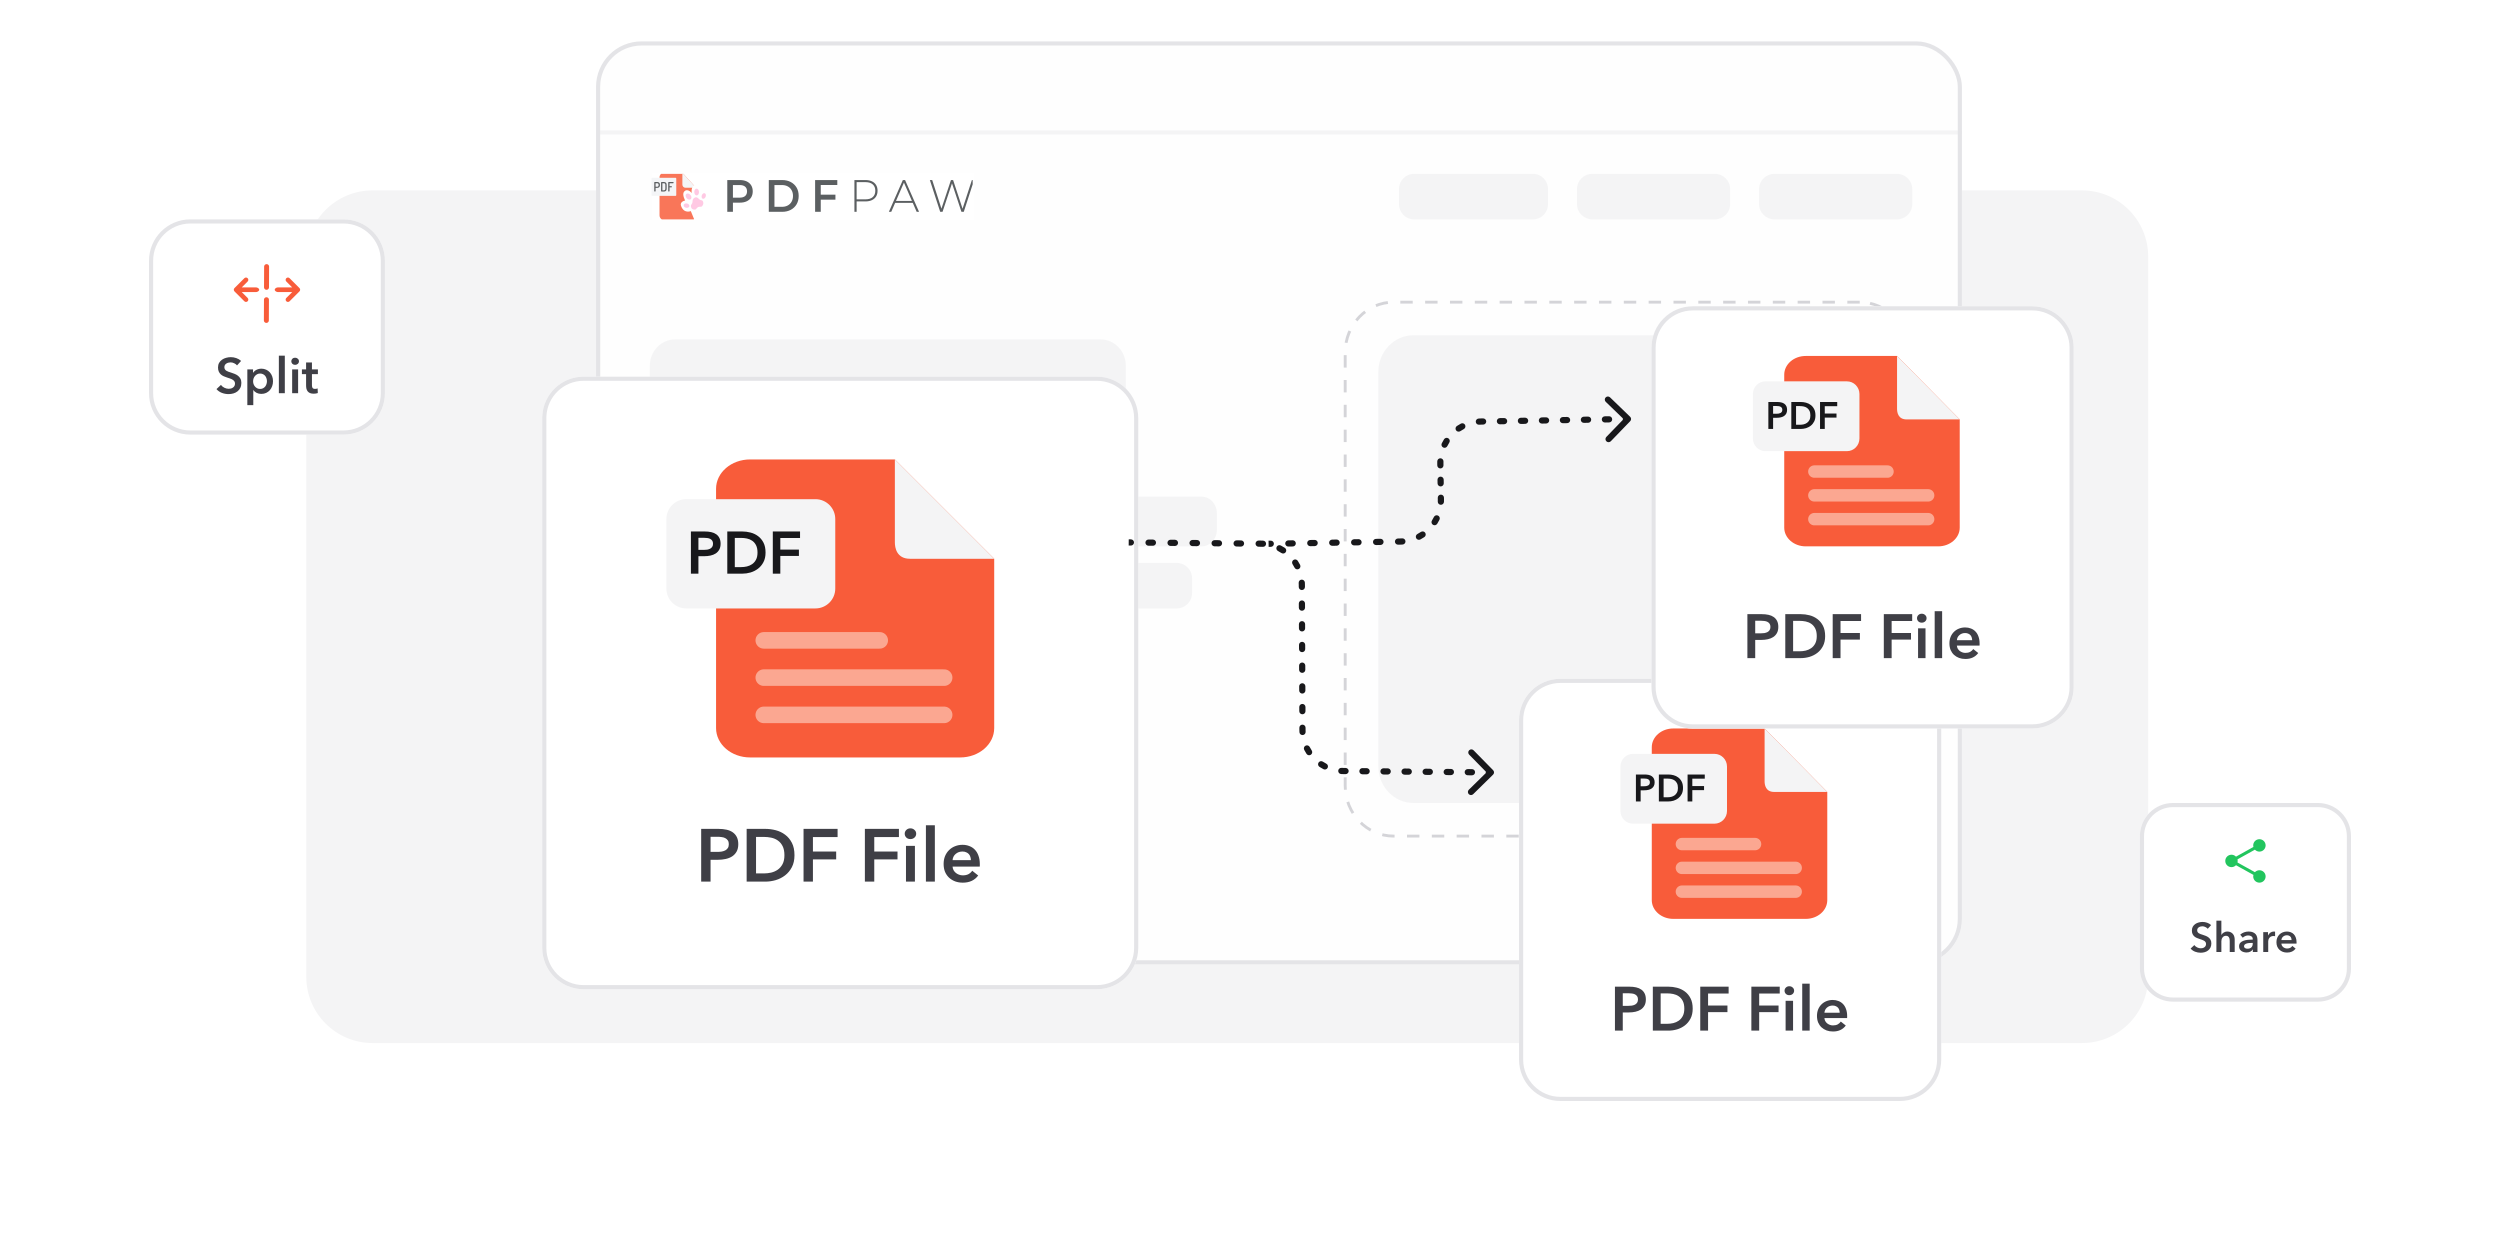 <svg width="604" height="302" viewBox="0 0 604 302" fill="none" xmlns="http://www.w3.org/2000/svg">
<path d="M74 62C74 53.163 81.163 46 90 46H503C511.837 46 519 53.163 519 62V236C519 244.837 511.837 252 503 252H90C81.163 252 74 244.837 74 236V62Z" fill="#F4F4F5"/>
<g filter="url(#filter0_d_782_11041)">
<path d="M33 41C33 35.477 37.477 31 43 31H80C85.523 31 90 35.477 90 41V73C90 78.523 85.523 83 80 83H43C37.477 83 33 78.523 33 73V41Z" fill="white"/>
<path d="M43 31.5H80C85.247 31.5 89.5 35.753 89.5 41V73C89.5 78.247 85.247 82.5 80 82.5H43C37.753 82.5 33.5 78.247 33.5 73V41C33.5 35.753 37.753 31.5 43 31.5Z" stroke="#E4E4E7"/>
<path fill-rule="evenodd" clip-rule="evenodd" d="M69.352 47.602C69.572 47.822 69.572 48.178 69.352 48.398L66.966 50.784C66.746 51.004 66.39 51.004 66.17 50.784C65.951 50.565 65.951 50.208 66.17 49.989L67.597 48.562L64.125 48.562C63.814 48.562 63.375 48.311 63.375 48C63.375 47.689 63.814 47.438 64.125 47.438L67.597 47.438L66.17 46.011C65.951 45.792 65.951 45.435 66.17 45.216C66.39 44.996 66.746 44.996 66.966 45.216L69.352 47.602Z" fill="#F85C3A"/>
<path fill-rule="evenodd" clip-rule="evenodd" d="M53.648 47.602C53.428 47.822 53.428 48.178 53.648 48.398L56.034 50.784C56.254 51.004 56.61 51.004 56.83 50.784C57.049 50.565 57.049 50.208 56.83 49.989L55.404 48.562L58.875 48.562C59.186 48.562 59.625 48.311 59.625 48C59.625 47.689 59.186 47.438 58.875 47.438L55.404 47.438L56.83 46.011C57.049 45.792 57.049 45.435 56.83 45.216C56.61 44.996 56.254 44.996 56.034 45.216L53.648 47.602Z" fill="#F85C3A"/>
<path d="M61.352 55.415L61.418 41.086" stroke="#F85C3A" stroke-width="1.2" stroke-linecap="round" stroke-dasharray="5 3"/>
<path d="M54.268 66.28C54.108 66.072 53.88 65.9 53.584 65.764C53.296 65.62 53.004 65.548 52.708 65.548C52.532 65.548 52.356 65.572 52.18 65.62C52.004 65.66 51.844 65.728 51.7 65.824C51.556 65.912 51.436 66.032 51.34 66.184C51.252 66.328 51.208 66.504 51.208 66.712C51.208 66.904 51.248 67.068 51.328 67.204C51.408 67.34 51.516 67.456 51.652 67.552C51.796 67.648 51.968 67.732 52.168 67.804C52.368 67.876 52.588 67.948 52.828 68.02C53.1 68.108 53.38 68.208 53.668 68.32C53.964 68.432 54.232 68.58 54.472 68.764C54.72 68.948 54.92 69.18 55.072 69.46C55.232 69.74 55.312 70.088 55.312 70.504C55.312 70.96 55.228 71.36 55.06 71.704C54.892 72.04 54.668 72.32 54.388 72.544C54.108 72.768 53.78 72.936 53.404 73.048C53.028 73.16 52.632 73.216 52.216 73.216C51.664 73.216 51.124 73.116 50.596 72.916C50.068 72.708 49.636 72.404 49.3 72.004L50.38 70.996C50.588 71.284 50.864 71.512 51.208 71.68C51.56 71.848 51.904 71.932 52.24 71.932C52.416 71.932 52.596 71.912 52.78 71.872C52.964 71.824 53.128 71.748 53.272 71.644C53.424 71.54 53.544 71.412 53.632 71.26C53.728 71.1 53.776 70.904 53.776 70.672C53.776 70.448 53.724 70.264 53.62 70.12C53.516 69.968 53.376 69.84 53.2 69.736C53.024 69.624 52.816 69.528 52.576 69.448C52.336 69.368 52.084 69.284 51.82 69.196C51.564 69.116 51.308 69.02 51.052 68.908C50.796 68.796 50.564 68.648 50.356 68.464C50.156 68.28 49.992 68.056 49.864 67.792C49.736 67.52 49.672 67.184 49.672 66.784C49.672 66.352 49.76 65.98 49.936 65.668C50.12 65.356 50.356 65.1 50.644 64.9C50.94 64.692 51.272 64.54 51.64 64.444C52.016 64.34 52.396 64.288 52.78 64.288C53.212 64.288 53.648 64.364 54.088 64.516C54.536 64.668 54.924 64.896 55.252 65.2L54.268 66.28ZM58.135 67.24V68.044H58.171C58.243 67.932 58.335 67.82 58.447 67.708C58.567 67.588 58.711 67.484 58.879 67.396C59.047 67.3 59.235 67.224 59.443 67.168C59.659 67.104 59.899 67.072 60.163 67.072C60.571 67.072 60.947 67.152 61.291 67.312C61.635 67.464 61.931 67.676 62.179 67.948C62.427 68.22 62.619 68.54 62.755 68.908C62.891 69.276 62.959 69.672 62.959 70.096C62.959 70.52 62.891 70.92 62.755 71.296C62.627 71.664 62.439 71.988 62.191 72.268C61.951 72.54 61.655 72.76 61.303 72.928C60.959 73.088 60.567 73.168 60.127 73.168C59.719 73.168 59.343 73.084 58.999 72.916C58.663 72.748 58.403 72.52 58.219 72.232H58.195V75.88H56.755V67.24H58.135ZM61.495 70.096C61.495 69.872 61.459 69.652 61.387 69.436C61.323 69.212 61.223 69.012 61.087 68.836C60.951 68.66 60.779 68.52 60.571 68.416C60.363 68.304 60.119 68.248 59.839 68.248C59.575 68.248 59.339 68.304 59.131 68.416C58.923 68.528 58.743 68.672 58.591 68.848C58.447 69.024 58.335 69.224 58.255 69.448C58.183 69.672 58.147 69.896 58.147 70.12C58.147 70.344 58.183 70.568 58.255 70.792C58.335 71.008 58.447 71.204 58.591 71.38C58.743 71.556 58.923 71.7 59.131 71.812C59.339 71.916 59.575 71.968 59.839 71.968C60.119 71.968 60.363 71.912 60.571 71.8C60.779 71.688 60.951 71.544 61.087 71.368C61.223 71.192 61.323 70.992 61.387 70.768C61.459 70.544 61.495 70.32 61.495 70.096ZM64.372 63.928H65.812V73H64.372V63.928ZM67.583 67.24H69.023V73H67.583V67.24ZM67.379 65.284C67.379 65.052 67.463 64.852 67.631 64.684C67.807 64.508 68.027 64.42 68.291 64.42C68.555 64.42 68.775 64.504 68.951 64.672C69.135 64.832 69.227 65.036 69.227 65.284C69.227 65.532 69.135 65.74 68.951 65.908C68.775 66.068 68.555 66.148 68.291 66.148C68.027 66.148 67.807 66.064 67.631 65.896C67.463 65.72 67.379 65.516 67.379 65.284ZM69.942 68.392V67.24H70.95V65.572H72.366V67.24H73.806V68.392H72.366V71.068C72.366 71.324 72.41 71.536 72.498 71.704C72.594 71.872 72.802 71.956 73.122 71.956C73.218 71.956 73.322 71.948 73.434 71.932C73.546 71.908 73.646 71.876 73.734 71.836L73.782 72.964C73.654 73.012 73.502 73.048 73.326 73.072C73.15 73.104 72.982 73.12 72.822 73.12C72.438 73.12 72.126 73.068 71.886 72.964C71.646 72.852 71.454 72.704 71.31 72.52C71.174 72.328 71.078 72.112 71.022 71.872C70.974 71.624 70.95 71.36 70.95 71.08V68.392H69.942Z" fill="#3F3F46"/>
</g>
<g clip-path="url(#clip0_782_11041)">
<path d="M464.252 10H154.748C149.364 10 145 14.797 145 20.713V228.287C145 234.203 149.364 239 154.748 239H464.252C469.636 239 474 234.203 474 228.287V20.713C474 14.797 469.636 10 464.252 10Z" fill="#FEFEFE"/>
<g opacity="0.84">
<path d="M235.328 41.726H157.395V53.147H235.328V41.726Z" fill="white"/>
<g clip-path="url(#clip1_782_11041)">
<path d="M168.131 45.355V52.026C168.131 52.648 167.649 53.151 167.055 53.151H160.42C159.825 53.151 159.344 52.648 159.344 52.026V42.85C159.344 42.229 159.825 41.726 160.42 41.726H164.864L168.131 45.355Z" fill="#F85C3A"/>
<path d="M168.131 45.355H165.581C165.185 45.355 164.863 45.019 164.863 44.605V41.726L168.131 45.355Z" fill="#F2F3F5"/>
<path d="M163.245 47.325H157.536C157.458 47.325 157.395 47.229 157.395 47.11V43.167C157.395 43.048 157.458 42.951 157.536 42.951H163.245C163.323 42.951 163.386 43.048 163.386 43.167V47.11C163.386 47.229 163.323 47.325 163.245 47.325Z" fill="#F2F3F5"/>
<path d="M158.23 46.276C158.189 46.276 158.153 46.267 158.12 46.25C158.087 46.232 158.07 46.204 158.07 46.166V44.081C158.07 44.051 158.081 44.026 158.105 44.006C158.128 43.984 158.158 43.974 158.194 43.974H158.781C158.904 43.974 159.015 43.997 159.115 44.042C159.216 44.087 159.295 44.16 159.354 44.262C159.412 44.364 159.441 44.499 159.441 44.667V44.692C159.441 44.86 159.411 44.995 159.351 45.097C159.291 45.199 159.209 45.273 159.106 45.319C159.004 45.365 158.89 45.388 158.763 45.388H158.39V46.166C158.39 46.204 158.373 46.232 158.34 46.25C158.306 46.267 158.27 46.276 158.23 46.276ZM158.39 45.123H158.763C158.876 45.123 158.963 45.09 159.026 45.023C159.09 44.956 159.122 44.852 159.122 44.715V44.677C159.122 44.538 159.09 44.435 159.026 44.369C158.963 44.303 158.876 44.27 158.763 44.27H158.39V45.123Z" fill="#3D4144"/>
<path d="M159.856 46.276C159.814 46.276 159.78 46.266 159.754 46.245C159.728 46.224 159.715 46.199 159.715 46.169V44.081C159.715 44.051 159.728 44.026 159.754 44.006C159.78 43.984 159.814 43.974 159.856 43.974H160.389C160.516 43.974 160.631 43.997 160.735 44.043C160.838 44.089 160.919 44.164 160.979 44.267C161.038 44.37 161.068 44.507 161.068 44.677V45.575C161.068 45.744 161.038 45.881 160.979 45.983C160.919 46.086 160.838 46.161 160.735 46.207C160.631 46.253 160.516 46.276 160.389 46.276L159.856 46.276ZM160.034 45.98H160.389C160.502 45.98 160.59 45.947 160.654 45.881C160.717 45.815 160.748 45.712 160.748 45.575V44.677C160.748 44.538 160.717 44.435 160.654 44.369C160.59 44.303 160.502 44.27 160.389 44.27H160.034V45.98Z" fill="#3D4144"/>
<path d="M161.601 46.276C161.56 46.276 161.524 46.267 161.491 46.25C161.458 46.232 161.441 46.204 161.441 46.166V44.084C161.441 44.048 161.456 44.021 161.486 44.003C161.516 43.984 161.549 43.974 161.583 43.974H162.641C162.676 43.974 162.702 43.99 162.718 44.021C162.734 44.053 162.743 44.085 162.743 44.119C162.743 44.159 162.735 44.194 162.717 44.224C162.7 44.255 162.674 44.27 162.641 44.27H161.761V44.992H162.227C162.262 44.992 162.288 45.005 162.305 45.033C162.321 45.06 162.33 45.091 162.33 45.126C162.33 45.156 162.322 45.185 162.306 45.214C162.29 45.242 162.264 45.256 162.227 45.256H161.761V46.166C161.761 46.204 161.744 46.232 161.711 46.25C161.678 46.267 161.641 46.276 161.601 46.276Z" fill="#3D4144"/>
<g filter="url(#filter1_d_782_11041)">
<path d="M164.254 47.325C164.871 46.502 165.901 47.251 166.117 47.669C166.117 47.669 165.851 45.887 166.981 45.706C168.111 45.524 168.44 46.163 168.555 47.178C168.555 47.178 169.382 46.514 170.004 47.3C170.627 48.087 170.077 49.078 169.353 49.571C169.353 49.571 172.513 53.703 173.363 56.777L169.506 58.948C169.506 58.948 167.81 56.975 165.899 51.998C165.899 51.998 164.239 52.733 163.528 50.718C163.188 49.688 164.53 49.444 164.53 49.444C164.53 49.444 163.739 48.013 164.254 47.325Z" fill="white"/>
<path d="M166.874 48.728C167.281 48.539 167.609 48.802 167.795 49.016C167.965 49.212 168.193 49.343 168.445 49.369C168.591 49.384 168.74 49.459 168.835 49.668C169 50.03 168.964 50.462 168.593 50.855C168.419 51.038 167.996 50.878 167.663 51.033C167.327 51.19 167.203 51.614 166.946 51.641C166.403 51.698 166.05 51.474 165.946 51.004C165.879 50.704 165.96 50.5 166.074 50.365C166.235 50.174 166.324 49.926 166.319 49.671C166.314 49.391 166.401 48.947 166.874 48.728Z" fill="#FFBFDE"/>
<path d="M167.876 47.379C167.865 46.926 167.6 46.566 167.285 46.574C166.97 46.583 166.724 46.957 166.735 47.41C166.746 47.862 167.01 48.223 167.325 48.214C167.64 48.206 167.887 47.832 167.876 47.379Z" fill="#FFBFDE"/>
<path d="M169.479 48.545C169.622 48.184 169.534 47.803 169.282 47.694C169.031 47.586 168.711 47.791 168.568 48.153C168.426 48.514 168.514 48.895 168.766 49.004C169.017 49.112 169.337 48.907 169.479 48.545Z" fill="#FFBFDE"/>
<path d="M165.913 49.094C166.146 48.858 166.084 48.395 165.773 48.06C165.463 47.725 165.023 47.645 164.789 47.88C164.556 48.116 164.619 48.579 164.929 48.915C165.239 49.25 165.68 49.33 165.913 49.094Z" fill="#FFBFDE"/>
<path d="M165.551 50.819C165.605 50.531 165.342 50.233 164.962 50.154C164.582 50.075 164.23 50.245 164.175 50.534C164.12 50.823 164.384 51.121 164.764 51.2C165.144 51.278 165.496 51.108 165.551 50.819Z" fill="#FFBFDE"/>
</g>
<path d="M227.15 51.178L224.652 43.498H225.219L227.591 50.838H227.308L229.753 43.498H230.267L232.691 50.838H232.418L234.811 43.498H235.336L232.849 51.178H232.282L229.931 44.08H230.068L227.717 51.178H227.15Z" fill="#3D4144"/>
<path d="M214.75 51.178L218.129 43.498H218.664L222.043 51.178H221.466L218.276 43.849H218.507L215.327 51.178H214.75ZM215.988 49.016L216.167 48.545H220.564L220.742 49.016H215.988Z" fill="#3D4144"/>
<path d="M206.426 51.178V43.498H209.06C209.675 43.498 210.203 43.6 210.644 43.805C211.085 44.01 211.425 44.306 211.662 44.694C211.9 45.074 212.019 45.539 212.019 46.087C212.019 46.621 211.9 47.082 211.662 47.469C211.425 47.857 211.085 48.153 210.644 48.358C210.203 48.563 209.675 48.665 209.06 48.665H206.72L206.961 48.402V51.178H206.426ZM206.961 48.435L206.72 48.161H209.06C209.85 48.161 210.448 47.981 210.854 47.623C211.267 47.257 211.474 46.745 211.474 46.087C211.474 45.422 211.267 44.91 210.854 44.551C210.448 44.186 209.85 44.003 209.06 44.003H206.72L206.961 43.728V48.435Z" fill="#3D4144"/>
<path d="M198.179 47.031H201.841V48.237H198.179V47.031ZM198.294 51.178H196.93V43.498H202.292V44.694H198.294V51.178Z" fill="#3D4144"/>
<path d="M185.742 51.178V43.498H188.954C189.751 43.498 190.451 43.659 191.052 43.981C191.654 44.303 192.123 44.749 192.459 45.319C192.794 45.89 192.962 46.563 192.962 47.338C192.962 48.106 192.794 48.779 192.459 49.356C192.123 49.927 191.654 50.373 191.052 50.695C190.451 51.017 189.751 51.178 188.954 51.178H185.742ZM187.107 49.971H188.891C189.443 49.971 189.919 49.861 190.318 49.642C190.724 49.422 191.035 49.115 191.252 48.72C191.476 48.325 191.588 47.864 191.588 47.338C191.588 46.804 191.476 46.343 191.252 45.956C191.035 45.561 190.724 45.253 190.318 45.034C189.919 44.815 189.443 44.705 188.891 44.705H187.107V49.971Z" fill="#3D4144"/>
<path d="M175.711 51.178V43.498H178.733C179.384 43.498 179.94 43.608 180.402 43.827C180.871 44.047 181.231 44.361 181.483 44.771C181.735 45.18 181.861 45.667 181.861 46.23C181.861 46.793 181.735 47.279 181.483 47.689C181.231 48.099 180.871 48.413 180.402 48.632C179.94 48.852 179.384 48.962 178.733 48.962H176.467L177.075 48.292V51.178H175.711ZM177.075 48.446L176.467 47.755H178.67C179.272 47.755 179.723 47.623 180.024 47.36C180.332 47.089 180.486 46.713 180.486 46.23C180.486 45.74 180.332 45.363 180.024 45.1C179.723 44.837 179.272 44.705 178.67 44.705H176.467L177.075 44.003V48.446Z" fill="#3D4144"/>
</g>
</g>
<path d="M370.4 42H341.6C339.612 42 338 43.642 338 45.667V49.333C338 51.358 339.612 53 341.6 53H370.4C372.388 53 374 51.358 374 49.333V45.667C374 43.642 372.388 42 370.4 42Z" fill="#F4F4F5"/>
<path d="M414.3 42H384.7C382.657 42 381 43.642 381 45.667V49.333C381 51.358 382.657 53 384.7 53H414.3C416.343 53 418 51.358 418 49.333V45.667C418 43.642 416.343 42 414.3 42Z" fill="#F4F4F5"/>
<path d="M458.3 42H428.7C426.657 42 425 43.642 425 45.667V49.333C425 51.358 426.657 53 428.7 53H458.3C460.343 53 462 51.358 462 49.333V45.667C462 43.642 460.343 42 458.3 42Z" fill="#F4F4F5"/>
<path d="M444.515 81H341.485C336.799 81 333 84.979 333 89.888V185.112C333 190.021 336.799 194 341.485 194H444.515C449.201 194 453 190.021 453 185.112V89.888C453 84.979 449.201 81 444.515 81Z" fill="#F4F4F5"/>
<path d="M449.313 73H336.687C330.232 73 325 78.448 325 85.169V189.831C325 196.552 330.232 202 336.687 202H449.313C455.768 202 461 196.552 461 189.831V85.169C461 78.448 455.768 73 449.313 73Z" stroke="#D4D4D8" stroke-width="0.7" stroke-dasharray="3 3"/>
<path d="M265.883 82H163.117C159.739 82 157 84.849 157 88.364V103.636C157 107.151 159.739 110 163.117 110H265.883C269.261 110 272 107.151 272 103.636V88.364C272 84.849 269.261 82 265.883 82Z" fill="#F4F4F5"/>
<path d="M214.34 120H160.66C158.639 120 157 121.791 157 124V128C157 130.209 158.639 132 160.66 132H214.34C216.361 132 218 130.209 218 128V124C218 121.791 216.361 120 214.34 120Z" fill="#F4F4F5"/>
<path d="M290.328 120H226.672C224.644 120 223 121.791 223 124V128C223 130.209 224.644 132 226.672 132H290.328C292.356 132 294 130.209 294 128V124C294 121.791 292.356 120 290.328 120Z" fill="#F4F4F5"/>
<path d="M245.32 136H160.68C158.648 136 157 137.642 157 139.667V143.333C157 145.358 158.648 147 160.68 147H245.32C247.352 147 249 145.358 249 143.333V139.667C249 137.642 247.352 136 245.32 136Z" fill="#F4F4F5"/>
<path d="M284.276 136H255.724C253.667 136 252 137.642 252 139.667V143.333C252 145.358 253.667 147 255.724 147H284.276C286.333 147 288 145.358 288 143.333V139.667C288 137.642 286.333 136 284.276 136Z" fill="#F4F4F5"/>
<path d="M203.588 160H167.412C166.08 160 165 161.119 165 162.5C165 163.881 166.08 165 167.412 165H203.588C204.92 165 206 163.881 206 162.5C206 161.119 204.92 160 203.588 160Z" fill="#F4F4F5"/>
<path d="M230.6 160H211.4C210.075 160 209 161.119 209 162.5C209 163.881 210.075 165 211.4 165H230.6C231.925 165 233 163.881 233 162.5C233 161.119 231.925 160 230.6 160Z" fill="#F4F4F5"/>
<path d="M162 162.5C162 161.119 160.881 160 159.5 160C158.119 160 157 161.119 157 162.5C157 163.881 158.119 165 159.5 165C160.881 165 162 163.881 162 162.5Z" fill="#FEE2D6"/>
<path d="M184.556 170H167.444C166.094 170 165 171.119 165 172.5C165 173.881 166.094 175 167.444 175H184.556C185.906 175 187 173.881 187 172.5C187 171.119 185.906 170 184.556 170Z" fill="#F4F4F5"/>
<path d="M220.571 170H191.429C190.087 170 189 171.119 189 172.5C189 173.881 190.087 175 191.429 175H220.571C221.913 175 223 173.881 223 172.5C223 171.119 221.913 170 220.571 170Z" fill="#F4F4F5"/>
<path d="M162 172.5C162 171.119 160.881 170 159.5 170C158.119 170 157 171.119 157 172.5C157 173.881 158.119 175 159.5 175C160.881 175 162 173.881 162 172.5Z" fill="#FEE2D6"/>
<path d="M192.6 180H167.4C166.075 180 165 181.119 165 182.5C165 183.881 166.075 185 167.4 185H192.6C193.925 185 195 183.881 195 182.5C195 181.119 193.925 180 192.6 180Z" fill="#F4F4F5"/>
<path d="M225.6 180H200.4C199.075 180 198 181.119 198 182.5C198 183.881 199.075 185 200.4 185H225.6C226.925 185 228 183.881 228 182.5C228 181.119 226.925 180 225.6 180Z" fill="#F4F4F5"/>
<path d="M162 182.5C162 181.119 160.881 180 159.5 180C158.119 180 157 181.119 157 182.5C157 183.881 158.119 185 159.5 185C160.881 185 162 183.881 162 182.5Z" fill="#FEE2D6"/>
<path d="M144 32H474" stroke="#F4F4F5"/>
</g>
<rect x="144.5" y="10.5" width="329" height="222" rx="10.5" stroke="#E4E4E7"/>
<g filter="url(#filter2_d_782_11041)">
<path d="M364 152C364 146.477 368.477 142 374 142H456C461.523 142 466 146.477 466 152V234C466 239.523 461.523 244 456 244H374C368.477 244 364 239.523 364 234V152Z" fill="white"/>
<path d="M374 142.5H456C461.247 142.5 465.5 146.753 465.5 152V234C465.5 239.247 461.247 243.5 456 243.5H374C368.753 243.5 364.5 239.247 364.5 234V152C364.5 146.753 368.753 142.5 374 142.5Z" stroke="#E4E4E7"/>
<g clip-path="url(#clip2_782_11041)">
<path d="M438.47 169.333V195.471C438.47 197.972 436.146 200 433.279 200H401.262C398.395 200 396.07 197.972 396.07 195.471V158.529C396.07 156.028 398.395 154 401.262 154H423.327L438.47 169.333Z" fill="#F85C3A"/>
<path d="M438.471 169.333H425.642C423.584 169.333 423.328 167.63 423.328 166.778V154L438.471 169.333Z" fill="#F4F4F5"/>
<path d="M403.346 181.928H421.02" stroke="#FEE2D6" stroke-opacity="0.56" stroke-width="3" stroke-linecap="round"/>
<path d="M403.346 187.678H430.84" stroke="#FEE2D6" stroke-opacity="0.56" stroke-width="3" stroke-linecap="round"/>
<path d="M403.346 193.428H430.84" stroke="#FEE2D6" stroke-opacity="0.56" stroke-width="3" stroke-linecap="round"/>
<path d="M411.214 160.133H391.529C389.856 160.133 388.5 161.506 388.5 163.2V173.933C388.5 175.627 389.856 177 391.529 177H411.214C412.887 177 414.243 175.627 414.243 173.933V163.2C414.243 161.506 412.887 160.133 411.214 160.133Z" fill="#F4F4F5"/>
<path d="M392.236 165.119H394.335C394.705 165.119 395.038 165.153 395.335 165.22C395.631 165.288 395.886 165.398 396.098 165.552C396.31 165.705 396.473 165.901 396.588 166.14C396.703 166.38 396.761 166.668 396.761 167.005C396.761 167.367 396.694 167.671 396.561 167.916C396.428 168.161 396.246 168.361 396.016 168.514C395.792 168.661 395.528 168.769 395.226 168.836C394.923 168.904 394.602 168.937 394.262 168.937H393.381V171.633H392.236V165.119ZM394.181 167.962C394.368 167.962 394.547 167.95 394.717 167.925C394.886 167.895 395.038 167.846 395.171 167.778C395.304 167.704 395.41 167.606 395.489 167.484C395.568 167.361 395.607 167.202 395.607 167.005C395.607 166.815 395.568 166.662 395.489 166.545C395.41 166.423 395.304 166.328 395.171 166.26C395.044 166.193 394.895 166.15 394.726 166.131C394.562 166.107 394.393 166.094 394.217 166.094H393.381V167.962H394.181ZM397.782 165.119H400.062C400.48 165.119 400.901 165.174 401.325 165.285C401.749 165.395 402.131 165.579 402.47 165.837C402.809 166.088 403.085 166.423 403.297 166.84C403.509 167.251 403.615 167.763 403.615 168.376C403.615 168.946 403.509 169.437 403.297 169.848C403.085 170.259 402.809 170.596 402.47 170.86C402.131 171.124 401.749 171.32 401.325 171.449C400.901 171.572 400.48 171.633 400.062 171.633H397.782V165.119ZM399.881 170.621C400.177 170.621 400.474 170.587 400.771 170.52C401.068 170.446 401.334 170.326 401.571 170.161C401.813 169.989 402.01 169.759 402.161 169.471C402.313 169.183 402.388 168.818 402.388 168.376C402.388 167.91 402.313 167.53 402.161 167.235C402.01 166.941 401.813 166.711 401.571 166.545C401.334 166.38 401.068 166.266 400.771 166.205C400.474 166.144 400.177 166.113 399.881 166.113H398.927V170.621H399.881ZM404.72 165.119H408.872V166.131H405.865V167.916H408.7V168.891H405.865V171.633H404.72V165.119Z" fill="#18181B"/>
</g>
<path d="M387.17 216.38H390.635C391.245 216.38 391.795 216.435 392.285 216.545C392.775 216.655 393.195 216.835 393.545 217.085C393.895 217.335 394.165 217.655 394.355 218.045C394.545 218.435 394.64 218.905 394.64 219.455C394.64 220.045 394.53 220.54 394.31 220.94C394.09 221.34 393.79 221.665 393.41 221.915C393.04 222.155 392.605 222.33 392.105 222.44C391.605 222.55 391.075 222.605 390.515 222.605H389.06V227H387.17V216.38ZM390.38 221.015C390.69 221.015 390.985 220.995 391.265 220.955C391.545 220.905 391.795 220.825 392.015 220.715C392.235 220.595 392.41 220.435 392.54 220.235C392.67 220.035 392.735 219.775 392.735 219.455C392.735 219.145 392.67 218.895 392.54 218.705C392.41 218.505 392.235 218.35 392.015 218.24C391.805 218.13 391.56 218.06 391.28 218.03C391.01 217.99 390.73 217.97 390.44 217.97H389.06V221.015H390.38ZM396.325 216.38H400.09C400.78 216.38 401.475 216.47 402.175 216.65C402.875 216.83 403.505 217.13 404.065 217.55C404.625 217.96 405.08 218.505 405.43 219.185C405.78 219.855 405.955 220.69 405.955 221.69C405.955 222.62 405.78 223.42 405.43 224.09C405.08 224.76 404.625 225.31 404.065 225.74C403.505 226.17 402.875 226.49 402.175 226.7C401.475 226.9 400.78 227 400.09 227H396.325V216.38ZM399.79 225.35C400.28 225.35 400.77 225.295 401.26 225.185C401.75 225.065 402.19 224.87 402.58 224.6C402.98 224.32 403.305 223.945 403.555 223.475C403.805 223.005 403.93 222.41 403.93 221.69C403.93 220.93 403.805 220.31 403.555 219.83C403.305 219.35 402.98 218.975 402.58 218.705C402.19 218.435 401.75 218.25 401.26 218.15C400.77 218.05 400.28 218 399.79 218H398.215V225.35H399.79ZM407.78 216.38H414.635V218.03H409.67V220.94H414.35V222.53H409.67V227H407.78V216.38ZM420.129 216.38H426.984V218.03H422.019V220.94H426.699V222.53H422.019V227H420.129V216.38ZM428.404 219.8H430.204V227H428.404V219.8ZM428.149 217.355C428.149 217.065 428.254 216.815 428.464 216.605C428.684 216.385 428.959 216.275 429.289 216.275C429.619 216.275 429.894 216.38 430.114 216.59C430.344 216.79 430.459 217.045 430.459 217.355C430.459 217.665 430.344 217.925 430.114 218.135C429.894 218.335 429.619 218.435 429.289 218.435C428.959 218.435 428.684 218.33 428.464 218.12C428.254 217.9 428.149 217.645 428.149 217.355ZM432.418 215.66H434.218V227H432.418V215.66ZM441.471 222.68C441.471 222.45 441.436 222.23 441.366 222.02C441.306 221.81 441.206 221.625 441.066 221.465C440.926 221.305 440.746 221.18 440.526 221.09C440.316 220.99 440.066 220.94 439.776 220.94C439.236 220.94 438.776 221.105 438.396 221.435C438.026 221.755 437.821 222.17 437.781 222.68H441.471ZM443.271 223.49C443.271 223.57 443.271 223.65 443.271 223.73C443.271 223.81 443.266 223.89 443.256 223.97H437.781C437.801 224.23 437.866 224.47 437.976 224.69C438.096 224.9 438.251 225.085 438.441 225.245C438.631 225.395 438.846 225.515 439.086 225.605C439.326 225.695 439.576 225.74 439.836 225.74C440.286 225.74 440.666 225.66 440.976 225.5C441.286 225.33 441.541 225.1 441.741 224.81L442.941 225.77C442.231 226.73 441.201 227.21 439.851 227.21C439.291 227.21 438.776 227.125 438.306 226.955C437.836 226.775 437.426 226.525 437.076 226.205C436.736 225.885 436.466 225.495 436.266 225.035C436.076 224.565 435.981 224.035 435.981 223.445C435.981 222.865 436.076 222.34 436.266 221.87C436.466 221.39 436.736 220.985 437.076 220.655C437.416 220.315 437.816 220.055 438.276 219.875C438.746 219.685 439.251 219.59 439.791 219.59C440.291 219.59 440.751 219.675 441.171 219.845C441.601 220.005 441.971 220.25 442.281 220.58C442.591 220.9 442.831 221.305 443.001 221.795C443.181 222.275 443.271 222.84 443.271 223.49Z" fill="#3F3F46"/>
</g>
<g filter="url(#filter3_d_782_11041)">
<path d="M396 62C396 56.477 400.477 52 406 52H488C493.523 52 498 56.477 498 62V144C498 149.523 493.523 154 488 154H406C400.477 154 396 149.523 396 144V62Z" fill="white"/>
<path d="M406 52.5H488C493.247 52.5 497.5 56.753 497.5 62V144C497.5 149.247 493.247 153.5 488 153.5H406C400.753 153.5 396.5 149.247 396.5 144V62C396.5 56.753 400.753 52.5 406 52.5Z" stroke="#E4E4E7"/>
<g clip-path="url(#clip3_782_11041)">
<path d="M470.47 79.333V105.471C470.47 107.972 468.146 110 465.279 110H433.262C430.395 110 428.07 107.972 428.07 105.471V68.529C428.07 66.028 430.395 64 433.262 64H455.327L470.47 79.333Z" fill="#F85C3A"/>
<path d="M470.471 79.333H457.642C455.584 79.333 455.328 77.63 455.328 76.778V64L470.471 79.333Z" fill="#F4F4F5"/>
<path d="M435.346 91.928H453.02" stroke="#FEE2D6" stroke-opacity="0.56" stroke-width="3" stroke-linecap="round"/>
<path d="M435.346 97.678H462.84" stroke="#FEE2D6" stroke-opacity="0.56" stroke-width="3" stroke-linecap="round"/>
<path d="M435.346 103.428H462.84" stroke="#FEE2D6" stroke-opacity="0.56" stroke-width="3" stroke-linecap="round"/>
<path d="M443.214 70.133H423.529C421.856 70.133 420.5 71.506 420.5 73.2V83.933C420.5 85.627 421.856 87 423.529 87H443.214C444.887 87 446.243 85.627 446.243 83.933V73.2C446.243 71.506 444.887 70.133 443.214 70.133Z" fill="#F4F4F5"/>
<path d="M424.236 75.119H426.335C426.705 75.119 427.038 75.153 427.335 75.221C427.631 75.288 427.886 75.398 428.098 75.552C428.31 75.705 428.473 75.901 428.588 76.141C428.703 76.38 428.761 76.668 428.761 77.005C428.761 77.367 428.694 77.671 428.561 77.916C428.428 78.161 428.246 78.361 428.016 78.514C427.792 78.661 427.528 78.769 427.226 78.836C426.923 78.903 426.602 78.937 426.262 78.937H425.381V81.633H424.236V75.119ZM426.181 77.962C426.368 77.962 426.547 77.95 426.717 77.925C426.886 77.895 427.038 77.846 427.171 77.778C427.304 77.704 427.41 77.606 427.489 77.484C427.568 77.361 427.607 77.201 427.607 77.005C427.607 76.815 427.568 76.662 427.489 76.545C427.41 76.423 427.304 76.328 427.171 76.26C427.044 76.193 426.895 76.15 426.726 76.131C426.562 76.107 426.393 76.094 426.217 76.094H425.381V77.962H426.181ZM429.782 75.119H432.062C432.48 75.119 432.901 75.174 433.325 75.285C433.749 75.395 434.131 75.579 434.47 75.837C434.809 76.088 435.085 76.423 435.297 76.84C435.509 77.251 435.615 77.763 435.615 78.376C435.615 78.947 435.509 79.437 435.297 79.848C435.085 80.259 434.809 80.596 434.47 80.86C434.131 81.124 433.749 81.32 433.325 81.449C432.901 81.572 432.48 81.633 432.062 81.633H429.782V75.119ZM431.881 80.621C432.177 80.621 432.474 80.587 432.771 80.52C433.068 80.446 433.334 80.326 433.571 80.161C433.813 79.989 434.01 79.759 434.161 79.471C434.313 79.183 434.388 78.818 434.388 78.376C434.388 77.91 434.313 77.53 434.161 77.235C434.01 76.941 433.813 76.711 433.571 76.545C433.334 76.38 433.068 76.266 432.771 76.205C432.474 76.144 432.177 76.113 431.881 76.113H430.927V80.621H431.881ZM436.72 75.119H440.872V76.131H437.865V77.916H440.7V78.891H437.865V81.633H436.72V75.119Z" fill="#18181B"/>
</g>
<path d="M419.17 126.38H422.635C423.245 126.38 423.795 126.435 424.285 126.545C424.775 126.655 425.195 126.835 425.545 127.085C425.895 127.335 426.165 127.655 426.355 128.045C426.545 128.435 426.64 128.905 426.64 129.455C426.64 130.045 426.53 130.54 426.31 130.94C426.09 131.34 425.79 131.665 425.41 131.915C425.04 132.155 424.605 132.33 424.105 132.44C423.605 132.55 423.075 132.605 422.515 132.605H421.06V137H419.17V126.38ZM422.38 131.015C422.69 131.015 422.985 130.995 423.265 130.955C423.545 130.905 423.795 130.825 424.015 130.715C424.235 130.595 424.41 130.435 424.54 130.235C424.67 130.035 424.735 129.775 424.735 129.455C424.735 129.145 424.67 128.895 424.54 128.705C424.41 128.505 424.235 128.35 424.015 128.24C423.805 128.13 423.56 128.06 423.28 128.03C423.01 127.99 422.73 127.97 422.44 127.97H421.06V131.015H422.38ZM428.325 126.38H432.09C432.78 126.38 433.475 126.47 434.175 126.65C434.875 126.83 435.505 127.13 436.065 127.55C436.625 127.96 437.08 128.505 437.43 129.185C437.78 129.855 437.955 130.69 437.955 131.69C437.955 132.62 437.78 133.42 437.43 134.09C437.08 134.76 436.625 135.31 436.065 135.74C435.505 136.17 434.875 136.49 434.175 136.7C433.475 136.9 432.78 137 432.09 137H428.325V126.38ZM431.79 135.35C432.28 135.35 432.77 135.295 433.26 135.185C433.75 135.065 434.19 134.87 434.58 134.6C434.98 134.32 435.305 133.945 435.555 133.475C435.805 133.005 435.93 132.41 435.93 131.69C435.93 130.93 435.805 130.31 435.555 129.83C435.305 129.35 434.98 128.975 434.58 128.705C434.19 128.435 433.75 128.25 433.26 128.15C432.77 128.05 432.28 128 431.79 128H430.215V135.35H431.79ZM439.78 126.38H446.635V128.03H441.67V130.94H446.35V132.53H441.67V137H439.78V126.38ZM452.129 126.38H458.984V128.03H454.019V130.94H458.699V132.53H454.019V137H452.129V126.38ZM460.404 129.8H462.204V137H460.404V129.8ZM460.149 127.355C460.149 127.065 460.254 126.815 460.464 126.605C460.684 126.385 460.959 126.275 461.289 126.275C461.619 126.275 461.894 126.38 462.114 126.59C462.344 126.79 462.459 127.045 462.459 127.355C462.459 127.665 462.344 127.925 462.114 128.135C461.894 128.335 461.619 128.435 461.289 128.435C460.959 128.435 460.684 128.33 460.464 128.12C460.254 127.9 460.149 127.645 460.149 127.355ZM464.418 125.66H466.218V137H464.418V125.66ZM473.471 132.68C473.471 132.45 473.436 132.23 473.366 132.02C473.306 131.81 473.206 131.625 473.066 131.465C472.926 131.305 472.746 131.18 472.526 131.09C472.316 130.99 472.066 130.94 471.776 130.94C471.236 130.94 470.776 131.105 470.396 131.435C470.026 131.755 469.821 132.17 469.781 132.68H473.471ZM475.271 133.49C475.271 133.57 475.271 133.65 475.271 133.73C475.271 133.81 475.266 133.89 475.256 133.97H469.781C469.801 134.23 469.866 134.47 469.976 134.69C470.096 134.9 470.251 135.085 470.441 135.245C470.631 135.395 470.846 135.515 471.086 135.605C471.326 135.695 471.576 135.74 471.836 135.74C472.286 135.74 472.666 135.66 472.976 135.5C473.286 135.33 473.541 135.1 473.741 134.81L474.941 135.77C474.231 136.73 473.201 137.21 471.851 137.21C471.291 137.21 470.776 137.125 470.306 136.955C469.836 136.775 469.426 136.525 469.076 136.205C468.736 135.885 468.466 135.495 468.266 135.035C468.076 134.565 467.981 134.035 467.981 133.445C467.981 132.865 468.076 132.34 468.266 131.87C468.466 131.39 468.736 130.985 469.076 130.655C469.416 130.315 469.816 130.055 470.276 129.875C470.746 129.685 471.251 129.59 471.791 129.59C472.291 129.59 472.751 129.675 473.171 129.845C473.601 130.005 473.971 130.25 474.281 130.58C474.591 130.9 474.831 131.305 475.001 131.795C475.181 132.275 475.271 132.84 475.271 133.49Z" fill="#3F3F46"/>
</g>
<g filter="url(#filter4_d_782_11041)">
<path d="M128 79C128 73.477 132.477 69 138 69H262C267.523 69 272 73.477 272 79V207C272 212.523 267.523 217 262 217H138C132.477 217 128 212.523 128 207V79Z" fill="white"/>
<path d="M138 69.5H262C267.247 69.5 271.5 73.753 271.5 79V207C271.5 212.247 267.247 216.5 262 216.5H138C132.753 216.5 128.5 212.247 128.5 207V79L128.513 78.511C128.767 73.491 132.917 69.5 138 69.5Z" stroke="#E4E4E7"/>
<path d="M237.2 113V153.912C237.2 157.826 233.516 161 228.972 161H178.228C173.684 161 170 157.826 170 153.912V96.088C170 92.174 173.684 89 178.228 89H213.2L237.2 113Z" fill="#F85C3A"/>
<path d="M237.199 113H216.867C213.606 113 213.199 110.333 213.199 109V89L237.199 113Z" fill="#F4F4F5"/>
<path d="M181.529 132.713H209.542" stroke="#FEE2D6" stroke-opacity="0.56" stroke-width="4" stroke-linecap="round"/>
<path d="M181.529 141.713H225.105" stroke="#FEE2D6" stroke-opacity="0.56" stroke-width="4" stroke-linecap="round"/>
<path d="M181.529 150.713H225.105" stroke="#FEE2D6" stroke-opacity="0.56" stroke-width="4" stroke-linecap="round"/>
<path d="M194 98.599H162.8C160.149 98.599 158 100.748 158 103.399V120.199C158 122.85 160.149 124.999 162.8 124.999H194C196.651 124.999 198.8 122.85 198.8 120.199V103.399C198.8 100.748 196.651 98.599 194 98.599Z" fill="#F4F4F5"/>
<path d="M163.924 106.404H167.25C167.836 106.404 168.364 106.457 168.834 106.563C169.305 106.668 169.708 106.841 170.044 107.081C170.38 107.321 170.639 107.628 170.821 108.003C171.004 108.377 171.095 108.828 171.095 109.356C171.095 109.923 170.989 110.398 170.778 110.782C170.567 111.166 170.279 111.478 169.914 111.718C169.559 111.948 169.141 112.116 168.661 112.222C168.181 112.327 167.673 112.38 167.135 112.38H165.738V116.599H163.924V106.404ZM167.005 110.854C167.303 110.854 167.586 110.835 167.855 110.796C168.124 110.748 168.364 110.671 168.575 110.566C168.786 110.451 168.954 110.297 169.079 110.105C169.204 109.913 169.266 109.663 169.266 109.356C169.266 109.059 169.204 108.819 169.079 108.636C168.954 108.444 168.786 108.295 168.575 108.19C168.373 108.084 168.138 108.017 167.869 107.988C167.61 107.95 167.341 107.931 167.063 107.931H165.738V110.854H167.005ZM172.713 106.404H176.327C176.99 106.404 177.657 106.491 178.329 106.663C179.001 106.836 179.606 107.124 180.143 107.527C180.681 107.921 181.118 108.444 181.454 109.097C181.79 109.74 181.958 110.542 181.958 111.502C181.958 112.395 181.79 113.163 181.454 113.806C181.118 114.449 180.681 114.977 180.143 115.39C179.606 115.803 179.001 116.11 178.329 116.311C177.657 116.503 176.99 116.599 176.327 116.599H172.713V106.404ZM176.039 115.015C176.51 115.015 176.98 114.963 177.45 114.857C177.921 114.742 178.343 114.555 178.718 114.295C179.102 114.027 179.414 113.667 179.654 113.215C179.894 112.764 180.014 112.193 180.014 111.502C180.014 110.772 179.894 110.177 179.654 109.716C179.414 109.255 179.102 108.895 178.718 108.636C178.343 108.377 177.921 108.199 177.45 108.103C176.98 108.007 176.51 107.959 176.039 107.959H174.527V115.015H176.039ZM183.71 106.404H190.29V107.988H185.524V110.782H190.017V112.308H185.524V116.599H183.71V106.404Z" fill="#18181B"/>
<path d="M166.404 178.256H170.562C171.294 178.256 171.954 178.322 172.542 178.454C173.13 178.586 173.634 178.802 174.054 179.102C174.474 179.402 174.798 179.786 175.026 180.254C175.254 180.722 175.368 181.286 175.368 181.946C175.368 182.654 175.236 183.248 174.972 183.728C174.708 184.208 174.348 184.598 173.892 184.898C173.448 185.186 172.926 185.396 172.326 185.528C171.726 185.66 171.09 185.726 170.418 185.726H168.672V191H166.404V178.256ZM170.256 183.818C170.628 183.818 170.982 183.794 171.318 183.746C171.654 183.686 171.954 183.59 172.218 183.458C172.482 183.314 172.692 183.122 172.848 182.882C173.004 182.642 173.082 182.33 173.082 181.946C173.082 181.574 173.004 181.274 172.848 181.046C172.692 180.806 172.482 180.62 172.218 180.488C171.966 180.356 171.672 180.272 171.336 180.236C171.012 180.188 170.676 180.164 170.328 180.164H168.672V183.818H170.256ZM177.39 178.256H181.908C182.736 178.256 183.57 178.364 184.41 178.58C185.25 178.796 186.006 179.156 186.678 179.66C187.35 180.152 187.896 180.806 188.316 181.622C188.736 182.426 188.946 183.428 188.946 184.628C188.946 185.744 188.736 186.704 188.316 187.508C187.896 188.312 187.35 188.972 186.678 189.488C186.006 190.004 185.25 190.388 184.41 190.64C183.57 190.88 182.736 191 181.908 191H177.39V178.256ZM181.548 189.02C182.136 189.02 182.724 188.954 183.312 188.822C183.9 188.678 184.428 188.444 184.896 188.12C185.376 187.784 185.766 187.334 186.066 186.77C186.366 186.206 186.516 185.492 186.516 184.628C186.516 183.716 186.366 182.972 186.066 182.396C185.766 181.82 185.376 181.37 184.896 181.046C184.428 180.722 183.9 180.5 183.312 180.38C182.724 180.26 182.136 180.2 181.548 180.2H179.658V189.02H181.548ZM191.136 178.256H199.362V180.236H193.404V183.728H199.02V185.636H193.404V191H191.136V178.256ZM205.955 178.256H214.181V180.236H208.223V183.728H213.839V185.636H208.223V191H205.955V178.256ZM215.885 182.36H218.045V191H215.885V182.36ZM215.579 179.426C215.579 179.078 215.705 178.778 215.957 178.526C216.221 178.262 216.551 178.13 216.947 178.13C217.343 178.13 217.673 178.256 217.937 178.508C218.213 178.748 218.351 179.054 218.351 179.426C218.351 179.798 218.213 180.11 217.937 180.362C217.673 180.602 217.343 180.722 216.947 180.722C216.551 180.722 216.221 180.596 215.957 180.344C215.705 180.08 215.579 179.774 215.579 179.426ZM220.701 177.392H222.861V191H220.701V177.392ZM231.566 185.816C231.566 185.54 231.524 185.276 231.44 185.024C231.368 184.772 231.248 184.55 231.08 184.358C230.912 184.166 230.696 184.016 230.432 183.908C230.18 183.788 229.88 183.728 229.532 183.728C228.884 183.728 228.332 183.926 227.876 184.322C227.432 184.706 227.186 185.204 227.138 185.816H231.566ZM233.726 186.788C233.726 186.884 233.726 186.98 233.726 187.076C233.726 187.172 233.72 187.268 233.708 187.364H227.138C227.162 187.676 227.24 187.964 227.372 188.228C227.516 188.48 227.702 188.702 227.93 188.894C228.158 189.074 228.416 189.218 228.704 189.326C228.992 189.434 229.292 189.488 229.604 189.488C230.144 189.488 230.6 189.392 230.972 189.2C231.344 188.996 231.65 188.72 231.89 188.372L233.33 189.524C232.478 190.676 231.242 191.252 229.622 191.252C228.95 191.252 228.332 191.15 227.768 190.946C227.204 190.73 226.712 190.43 226.292 190.046C225.884 189.662 225.56 189.194 225.32 188.642C225.092 188.078 224.978 187.442 224.978 186.734C224.978 186.038 225.092 185.408 225.32 184.844C225.56 184.268 225.884 183.782 226.292 183.386C226.7 182.978 227.18 182.666 227.732 182.45C228.296 182.222 228.902 182.108 229.55 182.108C230.15 182.108 230.702 182.21 231.206 182.414C231.722 182.606 232.166 182.9 232.538 183.296C232.91 183.68 233.198 184.166 233.402 184.754C233.618 185.33 233.726 186.008 233.726 186.788Z" fill="#3F3F46"/>
</g>
<path d="M304.618 131.35L304.611 132.1L304.618 131.35ZM360.734 187.147C361.03 186.856 361.034 186.382 360.744 186.086L356.016 181.269C355.726 180.973 355.251 180.969 354.955 181.259C354.66 181.549 354.655 182.024 354.945 182.319L359.148 186.601L354.866 190.804C354.571 191.095 354.566 191.569 354.856 191.865C355.147 192.161 355.622 192.165 355.917 191.875L360.734 187.147ZM324.583 186.279L324.59 185.529L324.583 186.279ZM314.676 176.323L315.426 176.32L315.426 176.32L314.676 176.323ZM314.524 141.307L315.274 141.304L314.524 141.307ZM359.707 185.857C359.293 185.853 358.954 186.185 358.95 186.6C358.946 187.014 359.279 187.353 359.693 187.357L359.707 185.857ZM355.621 187.319C356.036 187.322 356.375 186.99 356.378 186.576C356.382 186.161 356.05 185.823 355.635 185.819L355.621 187.319ZM354.618 185.809C354.203 185.805 353.864 186.138 353.861 186.552C353.857 186.966 354.189 187.305 354.604 187.309L354.618 185.809ZM350.532 187.271C350.946 187.275 351.285 186.942 351.289 186.528C351.293 186.114 350.96 185.775 350.546 185.771L350.532 187.271ZM349.528 185.762C349.114 185.758 348.775 186.091 348.771 186.505C348.767 186.919 349.1 187.258 349.514 187.262L349.528 185.762ZM345.443 187.224C345.857 187.228 346.196 186.895 346.199 186.481C346.203 186.067 345.871 185.728 345.456 185.724L345.443 187.224ZM344.439 185.714C344.024 185.71 343.685 186.043 343.682 186.457C343.678 186.872 344.01 187.21 344.425 187.214L344.439 185.714ZM340.353 187.176C340.767 187.18 341.106 186.848 341.11 186.433C341.114 186.019 340.781 185.68 340.367 185.676L340.353 187.176ZM339.349 185.667C338.935 185.663 338.596 185.996 338.592 186.41C338.588 186.824 338.921 187.163 339.335 187.167L339.349 185.667ZM335.264 187.129C335.678 187.133 336.017 186.8 336.021 186.386C336.024 185.972 335.692 185.633 335.278 185.629L335.264 187.129ZM334.26 185.619C333.845 185.616 333.507 185.948 333.503 186.362C333.499 186.777 333.831 187.116 334.246 187.119L334.26 185.619ZM330.174 187.081C330.588 187.085 330.927 186.753 330.931 186.338C330.935 185.924 330.602 185.585 330.188 185.582L330.174 187.081ZM329.17 185.572C328.756 185.568 328.417 185.901 328.413 186.315C328.409 186.729 328.742 187.068 329.156 187.072L329.17 185.572ZM325.085 187.034C325.499 187.038 325.838 186.705 325.842 186.291C325.845 185.877 325.513 185.538 325.099 185.534L325.085 187.034ZM324.109 185.513C323.696 185.488 323.34 185.803 323.315 186.216C323.29 186.629 323.605 186.985 324.019 187.01L324.109 185.513ZM319.744 185.834C320.112 186.024 320.564 185.88 320.755 185.512C320.945 185.144 320.801 184.692 320.433 184.502L319.744 185.834ZM319.604 184.017C319.258 183.79 318.793 183.886 318.566 184.232C318.338 184.578 318.435 185.043 318.781 185.271L319.604 184.017ZM315.656 182.13C315.881 182.477 316.346 182.576 316.693 182.35C317.04 182.124 317.139 181.66 316.913 181.312L315.656 182.13ZM316.433 180.482C316.245 180.113 315.793 179.966 315.424 180.155C315.055 180.343 314.909 180.795 315.097 181.164L316.433 180.482ZM313.943 176.883C313.965 177.297 314.319 177.614 314.733 177.591C315.147 177.568 315.463 177.214 315.44 176.8L313.943 176.883ZM315.424 175.82C315.422 175.405 315.085 175.071 314.671 175.073C314.256 175.075 313.922 175.412 313.924 175.826L315.424 175.82ZM313.906 171.824C313.908 172.238 314.245 172.573 314.66 172.571C315.074 172.569 315.408 172.232 315.406 171.818L313.906 171.824ZM315.402 170.817C315.4 170.403 315.063 170.069 314.649 170.07C314.235 170.072 313.9 170.41 313.902 170.824L315.402 170.817ZM313.885 166.822C313.887 167.236 314.224 167.57 314.638 167.569C315.052 167.567 315.387 167.23 315.385 166.815L313.885 166.822ZM315.38 165.815C315.379 165.401 315.041 165.066 314.627 165.068C314.213 165.07 313.879 165.407 313.88 165.821L315.38 165.815ZM313.863 161.82C313.865 162.234 314.202 162.568 314.616 162.566C315.031 162.565 315.365 162.227 315.363 161.813L313.863 161.82ZM315.359 160.813C315.357 160.398 315.02 160.064 314.606 160.066C314.191 160.068 313.857 160.405 313.859 160.819L315.359 160.813ZM313.842 156.817C313.843 157.231 314.181 157.566 314.595 157.564C315.009 157.562 315.343 157.225 315.342 156.811L313.842 156.817ZM315.337 155.81C315.335 155.396 314.998 155.062 314.584 155.064C314.17 155.065 313.835 155.403 313.837 155.817L315.337 155.81ZM313.82 151.815C313.822 152.229 314.159 152.563 314.573 152.562C314.987 152.56 315.322 152.223 315.32 151.808L313.82 151.815ZM315.316 150.808C315.314 150.394 314.977 150.059 314.562 150.061C314.148 150.063 313.814 150.4 313.816 150.814L315.316 150.808ZM313.798 146.813C313.8 147.227 314.137 147.561 314.552 147.559C314.966 147.558 315.3 147.22 315.298 146.806L313.798 146.813ZM315.294 145.806C315.292 145.391 314.955 145.057 314.541 145.059C314.127 145.061 313.792 145.398 313.794 145.812L315.294 145.806ZM313.777 141.81C313.778 142.224 314.116 142.559 314.53 142.557C314.944 142.555 315.278 142.218 315.277 141.804L313.777 141.81ZM315.258 140.746C315.235 140.333 314.881 140.016 314.467 140.039C314.054 140.062 313.737 140.416 313.76 140.829L315.258 140.746ZM312.767 137.148C312.956 137.517 313.408 137.663 313.777 137.475C314.145 137.287 314.292 136.835 314.103 136.466L312.767 137.148ZM313.545 135.5C313.319 135.153 312.855 135.054 312.507 135.28C312.16 135.506 312.061 135.97 312.287 136.317L313.545 135.5ZM309.596 133.613C309.942 133.84 310.407 133.744 310.635 133.398C310.862 133.052 310.766 132.587 310.419 132.359L309.596 133.613ZM309.456 131.796C309.089 131.606 308.636 131.75 308.446 132.118C308.255 132.485 308.4 132.938 308.767 133.128L309.456 131.796ZM305.091 132.117C305.505 132.142 305.86 131.827 305.885 131.414C305.91 131 305.595 130.645 305.182 130.62L305.091 132.117ZM304.093 130.596C303.679 130.592 303.34 130.924 303.336 131.339C303.332 131.753 303.665 132.092 304.079 132.095L304.093 130.596ZM299.822 132.056C300.236 132.06 300.575 131.727 300.579 131.313C300.583 130.899 300.25 130.56 299.836 130.556L299.822 132.056ZM298.772 130.546C298.358 130.542 298.019 130.875 298.015 131.289C298.011 131.703 298.344 132.042 298.758 132.046L298.772 130.546ZM294.502 132.006C294.916 132.01 295.255 131.677 295.259 131.263C295.262 130.849 294.93 130.51 294.516 130.506L294.502 132.006ZM293.452 130.496C293.037 130.493 292.698 130.825 292.695 131.239C292.691 131.654 293.023 131.992 293.438 131.996L293.452 130.496ZM289.181 131.957C289.595 131.96 289.934 131.628 289.938 131.214C289.942 130.799 289.609 130.461 289.195 130.457L289.181 131.957ZM288.131 130.447C287.717 130.443 287.378 130.776 287.374 131.19C287.37 131.604 287.703 131.943 288.117 131.947L288.131 130.447ZM283.86 131.907C284.275 131.911 284.614 131.578 284.617 131.164C284.621 130.75 284.289 130.411 283.874 130.407L283.86 131.907ZM282.81 130.397C282.396 130.393 282.057 130.726 282.053 131.14C282.049 131.554 282.382 131.893 282.796 131.897L282.81 130.397ZM278.54 131.857C278.954 131.861 279.293 131.529 279.297 131.114C279.301 130.7 278.968 130.361 278.554 130.357L278.54 131.857ZM277.49 130.348C277.075 130.344 276.737 130.676 276.733 131.091C276.729 131.505 277.061 131.844 277.476 131.848L277.49 130.348ZM273.219 131.808C273.633 131.812 273.972 131.479 273.976 131.065C273.98 130.651 273.647 130.312 273.233 130.308L273.219 131.808ZM360.209 186.611L360.216 185.861L359.707 185.857L359.7 186.607L359.693 187.357L360.202 187.361L360.209 186.611ZM355.628 186.569L355.635 185.819L354.618 185.809L354.611 186.559L354.604 187.309L355.621 187.319L355.628 186.569ZM350.539 186.521L350.546 185.771L349.528 185.762L349.521 186.512L349.514 187.262L350.532 187.271L350.539 186.521ZM345.449 186.474L345.456 185.724L344.439 185.714L344.432 186.464L344.425 187.214L345.443 187.224L345.449 186.474ZM340.36 186.426L340.367 185.676L339.349 185.667L339.342 186.417L339.335 187.167L340.353 187.176L340.36 186.426ZM335.271 186.379L335.278 185.629L334.26 185.619L334.253 186.369L334.246 187.119L335.264 187.129L335.271 186.379ZM330.181 186.332L330.188 185.582L329.17 185.572L329.163 186.322L329.156 187.072L330.174 187.081L330.181 186.332ZM325.092 186.284L325.099 185.534L324.59 185.529L324.583 186.279L324.576 187.029L325.085 187.034L325.092 186.284ZM324.583 186.279L324.59 185.529C324.428 185.528 324.268 185.522 324.109 185.513L324.064 186.261L324.019 187.01C324.203 187.021 324.389 187.028 324.576 187.029L324.583 186.279ZM320.088 185.168L320.433 184.502C320.148 184.354 319.871 184.192 319.604 184.017L319.193 184.644L318.781 185.271C319.091 185.474 319.412 185.663 319.744 185.834L320.088 185.168ZM316.284 181.721L316.913 181.312C316.739 181.045 316.579 180.767 316.433 180.482L315.765 180.823L315.097 181.164C315.267 181.496 315.453 181.818 315.656 182.13L316.284 181.721ZM314.691 176.842L315.44 176.8C315.431 176.641 315.427 176.481 315.426 176.32L314.676 176.323L313.926 176.326C313.927 176.513 313.932 176.699 313.943 176.883L314.691 176.842ZM314.676 176.323L315.426 176.32L315.424 175.82L314.674 175.823L313.924 175.826L313.926 176.326L314.676 176.323ZM314.656 171.821L315.406 171.818L315.402 170.817L314.652 170.82L313.902 170.824L313.906 171.824L314.656 171.821ZM314.635 166.819L315.385 166.815L315.38 165.815L314.63 165.818L313.88 165.821L313.885 166.822L314.635 166.819ZM314.613 161.816L315.363 161.813L315.359 160.813L314.609 160.816L313.859 160.819L313.863 161.82L314.613 161.816ZM314.592 156.814L315.342 156.811L315.337 155.81L314.587 155.814L313.837 155.817L313.842 156.817L314.592 156.814ZM314.57 151.812L315.32 151.808L315.316 150.808L314.566 150.811L313.816 150.814L313.82 151.815L314.57 151.812ZM314.548 146.809L315.298 146.806L315.294 145.806L314.544 145.809L313.794 145.812L313.798 146.813L314.548 146.809ZM314.527 141.807L315.277 141.804L315.274 141.304L314.524 141.307L313.774 141.31L313.777 141.81L314.527 141.807ZM314.524 141.307L315.274 141.304C315.274 141.117 315.268 140.931 315.258 140.746L314.509 140.788L313.76 140.829C313.769 140.989 313.774 141.149 313.774 141.31L314.524 141.307ZM313.435 136.807L314.103 136.466C313.934 136.134 313.747 135.811 313.545 135.5L312.916 135.909L312.287 136.317C312.461 136.585 312.621 136.862 312.767 137.148L313.435 136.807ZM310.008 132.986L310.419 132.359C310.109 132.155 309.788 131.967 309.456 131.796L309.112 132.462L308.767 133.128C309.053 133.276 309.329 133.438 309.596 133.613L310.008 132.986ZM305.137 131.369L305.182 130.62C304.997 130.609 304.812 130.602 304.625 130.601L304.618 131.35L304.611 132.1C304.772 132.102 304.932 132.108 305.091 132.117L305.137 131.369ZM304.618 131.35L304.625 130.601L304.093 130.596L304.086 131.346L304.079 132.095L304.611 132.1L304.618 131.35ZM299.829 131.306L299.836 130.556L298.772 130.546L298.765 131.296L298.758 132.046L299.822 132.056L299.829 131.306ZM294.509 131.256L294.516 130.506L293.452 130.496L293.445 131.246L293.438 131.996L294.502 132.006L294.509 131.256ZM289.188 131.207L289.195 130.457L288.131 130.447L288.124 131.197L288.117 131.947L289.181 131.957L289.188 131.207ZM283.867 131.157L283.874 130.407L282.81 130.397L282.803 131.147L282.796 131.897L283.86 131.907L283.867 131.157ZM278.547 131.107L278.554 130.357L277.49 130.348L277.483 131.098L277.476 131.848L278.54 131.857L278.547 131.107ZM273.226 131.058L273.233 130.308L272.701 130.303L272.694 131.053L272.687 131.803L273.219 131.808L273.226 131.058ZM304.618 131.35L304.611 132.1L304.618 131.35ZM360.734 187.147C361.03 186.856 361.034 186.382 360.744 186.086L356.016 181.269C355.726 180.973 355.251 180.969 354.955 181.259C354.66 181.549 354.655 182.024 354.945 182.319L359.148 186.601L354.866 190.804C354.571 191.095 354.566 191.569 354.856 191.865C355.147 192.161 355.622 192.165 355.917 191.875L360.734 187.147ZM324.583 186.279L324.59 185.529L324.583 186.279ZM314.676 176.323L315.426 176.32L315.426 176.32L314.676 176.323ZM314.524 141.307L315.274 141.304L314.524 141.307ZM359.707 185.857C359.293 185.853 358.954 186.185 358.95 186.6C358.946 187.014 359.279 187.353 359.693 187.357L359.707 185.857ZM355.621 187.319C356.036 187.322 356.375 186.99 356.378 186.576C356.382 186.161 356.05 185.823 355.635 185.819L355.621 187.319ZM354.618 185.809C354.203 185.805 353.864 186.138 353.861 186.552C353.857 186.966 354.189 187.305 354.604 187.309L354.618 185.809ZM350.532 187.271C350.946 187.275 351.285 186.942 351.289 186.528C351.293 186.114 350.96 185.775 350.546 185.771L350.532 187.271ZM349.528 185.762C349.114 185.758 348.775 186.091 348.771 186.505C348.767 186.919 349.1 187.258 349.514 187.262L349.528 185.762ZM345.443 187.224C345.857 187.228 346.196 186.895 346.199 186.481C346.203 186.067 345.871 185.728 345.456 185.724L345.443 187.224ZM344.439 185.714C344.024 185.71 343.685 186.043 343.682 186.457C343.678 186.872 344.01 187.21 344.425 187.214L344.439 185.714ZM340.353 187.176C340.767 187.18 341.106 186.848 341.11 186.433C341.114 186.019 340.781 185.68 340.367 185.676L340.353 187.176ZM339.349 185.667C338.935 185.663 338.596 185.996 338.592 186.41C338.588 186.824 338.921 187.163 339.335 187.167L339.349 185.667ZM335.264 187.129C335.678 187.133 336.017 186.8 336.021 186.386C336.024 185.972 335.692 185.633 335.278 185.629L335.264 187.129ZM334.26 185.619C333.845 185.616 333.507 185.948 333.503 186.362C333.499 186.777 333.831 187.116 334.246 187.119L334.26 185.619ZM330.174 187.081C330.588 187.085 330.927 186.753 330.931 186.338C330.935 185.924 330.602 185.585 330.188 185.582L330.174 187.081ZM329.17 185.572C328.756 185.568 328.417 185.901 328.413 186.315C328.409 186.729 328.742 187.068 329.156 187.072L329.17 185.572ZM325.085 187.034C325.499 187.038 325.838 186.705 325.842 186.291C325.845 185.877 325.513 185.538 325.099 185.534L325.085 187.034ZM324.109 185.513C323.696 185.488 323.34 185.803 323.315 186.216C323.29 186.629 323.605 186.985 324.019 187.01L324.109 185.513ZM319.744 185.834C320.112 186.024 320.564 185.88 320.755 185.512C320.945 185.144 320.801 184.692 320.433 184.502L319.744 185.834ZM319.604 184.017C319.258 183.79 318.793 183.886 318.566 184.232C318.338 184.578 318.435 185.043 318.781 185.271L319.604 184.017ZM315.656 182.13C315.881 182.477 316.346 182.576 316.693 182.35C317.04 182.124 317.139 181.66 316.913 181.312L315.656 182.13ZM316.433 180.482C316.245 180.113 315.793 179.966 315.424 180.155C315.055 180.343 314.909 180.795 315.097 181.164L316.433 180.482ZM313.943 176.883C313.965 177.297 314.319 177.614 314.733 177.591C315.147 177.568 315.463 177.214 315.44 176.8L313.943 176.883ZM315.424 175.82C315.422 175.405 315.085 175.071 314.671 175.073C314.256 175.075 313.922 175.412 313.924 175.826L315.424 175.82ZM313.906 171.824C313.908 172.238 314.245 172.573 314.66 172.571C315.074 172.569 315.408 172.232 315.406 171.818L313.906 171.824ZM315.402 170.817C315.4 170.403 315.063 170.069 314.649 170.07C314.235 170.072 313.9 170.41 313.902 170.824L315.402 170.817ZM313.885 166.822C313.887 167.236 314.224 167.57 314.638 167.569C315.052 167.567 315.387 167.23 315.385 166.815L313.885 166.822ZM315.38 165.815C315.379 165.401 315.041 165.066 314.627 165.068C314.213 165.07 313.879 165.407 313.88 165.821L315.38 165.815ZM313.863 161.82C313.865 162.234 314.202 162.568 314.616 162.566C315.031 162.565 315.365 162.227 315.363 161.813L313.863 161.82ZM315.359 160.813C315.357 160.398 315.02 160.064 314.606 160.066C314.191 160.068 313.857 160.405 313.859 160.819L315.359 160.813ZM313.842 156.817C313.843 157.231 314.181 157.566 314.595 157.564C315.009 157.562 315.343 157.225 315.342 156.811L313.842 156.817ZM315.337 155.81C315.335 155.396 314.998 155.062 314.584 155.064C314.17 155.065 313.835 155.403 313.837 155.817L315.337 155.81ZM313.82 151.815C313.822 152.229 314.159 152.563 314.573 152.562C314.987 152.56 315.322 152.223 315.32 151.808L313.82 151.815ZM315.316 150.808C315.314 150.394 314.977 150.059 314.562 150.061C314.148 150.063 313.814 150.4 313.816 150.814L315.316 150.808ZM313.798 146.813C313.8 147.227 314.137 147.561 314.552 147.559C314.966 147.558 315.3 147.22 315.298 146.806L313.798 146.813ZM315.294 145.806C315.292 145.391 314.955 145.057 314.541 145.059C314.127 145.061 313.792 145.398 313.794 145.812L315.294 145.806ZM313.777 141.81C313.778 142.224 314.116 142.559 314.53 142.557C314.944 142.555 315.278 142.218 315.277 141.804L313.777 141.81ZM315.258 140.746C315.235 140.333 314.881 140.016 314.467 140.039C314.054 140.062 313.737 140.416 313.76 140.829L315.258 140.746ZM312.767 137.148C312.956 137.517 313.408 137.663 313.777 137.475C314.145 137.287 314.292 136.835 314.103 136.466L312.767 137.148ZM313.545 135.5C313.319 135.153 312.855 135.054 312.507 135.28C312.16 135.506 312.061 135.97 312.287 136.317L313.545 135.5ZM309.596 133.613C309.942 133.84 310.407 133.744 310.635 133.398C310.862 133.052 310.766 132.587 310.419 132.359L309.596 133.613ZM309.456 131.796C309.089 131.606 308.636 131.75 308.446 132.118C308.255 132.485 308.4 132.938 308.767 133.128L309.456 131.796ZM305.091 132.117C305.505 132.142 305.86 131.827 305.885 131.414C305.91 131 305.595 130.645 305.182 130.62L305.091 132.117ZM304.093 130.596C303.679 130.592 303.34 130.924 303.336 131.339C303.332 131.753 303.665 132.092 304.079 132.095L304.093 130.596ZM299.822 132.056C300.236 132.06 300.575 131.727 300.579 131.313C300.583 130.899 300.25 130.56 299.836 130.556L299.822 132.056ZM298.772 130.546C298.358 130.542 298.019 130.875 298.015 131.289C298.011 131.703 298.344 132.042 298.758 132.046L298.772 130.546ZM294.502 132.006C294.916 132.01 295.255 131.677 295.259 131.263C295.262 130.849 294.93 130.51 294.516 130.506L294.502 132.006ZM293.452 130.496C293.037 130.493 292.698 130.825 292.695 131.239C292.691 131.654 293.023 131.992 293.438 131.996L293.452 130.496ZM289.181 131.957C289.595 131.96 289.934 131.628 289.938 131.214C289.942 130.799 289.609 130.461 289.195 130.457L289.181 131.957ZM288.131 130.447C287.717 130.443 287.378 130.776 287.374 131.19C287.37 131.604 287.703 131.943 288.117 131.947L288.131 130.447ZM283.86 131.907C284.275 131.911 284.614 131.578 284.617 131.164C284.621 130.75 284.289 130.411 283.874 130.407L283.86 131.907ZM282.81 130.397C282.396 130.393 282.057 130.726 282.053 131.14C282.049 131.554 282.382 131.893 282.796 131.897L282.81 130.397ZM278.54 131.857C278.954 131.861 279.293 131.529 279.297 131.114C279.301 130.7 278.968 130.361 278.554 130.357L278.54 131.857ZM277.49 130.348C277.075 130.344 276.737 130.676 276.733 131.091C276.729 131.505 277.061 131.844 277.476 131.848L277.49 130.348ZM273.219 131.808C273.633 131.812 273.972 131.479 273.976 131.065C273.98 130.651 273.647 130.312 273.233 130.308L273.219 131.808ZM360.209 186.611L360.216 185.861L359.707 185.857L359.7 186.607L359.693 187.357L360.202 187.361L360.209 186.611ZM355.628 186.569L355.635 185.819L354.618 185.809L354.611 186.559L354.604 187.309L355.621 187.319L355.628 186.569ZM350.539 186.521L350.546 185.771L349.528 185.762L349.521 186.512L349.514 187.262L350.532 187.271L350.539 186.521ZM345.449 186.474L345.456 185.724L344.439 185.714L344.432 186.464L344.425 187.214L345.443 187.224L345.449 186.474ZM340.36 186.426L340.367 185.676L339.349 185.667L339.342 186.417L339.335 187.167L340.353 187.176L340.36 186.426ZM335.271 186.379L335.278 185.629L334.26 185.619L334.253 186.369L334.246 187.119L335.264 187.129L335.271 186.379ZM330.181 186.332L330.188 185.582L329.17 185.572L329.163 186.322L329.156 187.072L330.174 187.081L330.181 186.332ZM325.092 186.284L325.099 185.534L324.59 185.529L324.583 186.279L324.576 187.029L325.085 187.034L325.092 186.284ZM324.583 186.279L324.59 185.529C324.428 185.528 324.268 185.522 324.109 185.513L324.064 186.261L324.019 187.01C324.203 187.021 324.389 187.028 324.576 187.029L324.583 186.279ZM320.088 185.168L320.433 184.502C320.148 184.354 319.871 184.192 319.604 184.017L319.193 184.644L318.781 185.271C319.091 185.474 319.412 185.663 319.744 185.834L320.088 185.168ZM316.284 181.721L316.913 181.312C316.739 181.045 316.579 180.767 316.433 180.482L315.765 180.823L315.097 181.164C315.267 181.496 315.453 181.818 315.656 182.13L316.284 181.721ZM314.691 176.842L315.44 176.8C315.431 176.641 315.427 176.481 315.426 176.32L314.676 176.323L313.926 176.326C313.927 176.513 313.932 176.699 313.943 176.883L314.691 176.842ZM314.676 176.323L315.426 176.32L315.424 175.82L314.674 175.823L313.924 175.826L313.926 176.326L314.676 176.323ZM314.656 171.821L315.406 171.818L315.402 170.817L314.652 170.82L313.902 170.824L313.906 171.824L314.656 171.821ZM314.635 166.819L315.385 166.815L315.38 165.815L314.63 165.818L313.88 165.821L313.885 166.822L314.635 166.819ZM314.613 161.816L315.363 161.813L315.359 160.813L314.609 160.816L313.859 160.819L313.863 161.82L314.613 161.816ZM314.592 156.814L315.342 156.811L315.337 155.81L314.587 155.814L313.837 155.817L313.842 156.817L314.592 156.814ZM314.57 151.812L315.32 151.808L315.316 150.808L314.566 150.811L313.816 150.814L313.82 151.815L314.57 151.812ZM314.548 146.809L315.298 146.806L315.294 145.806L314.544 145.809L313.794 145.812L313.798 146.813L314.548 146.809ZM314.527 141.807L315.277 141.804L315.274 141.304L314.524 141.307L313.774 141.31L313.777 141.81L314.527 141.807ZM314.524 141.307L315.274 141.304C315.274 141.117 315.268 140.931 315.258 140.746L314.509 140.788L313.76 140.829C313.769 140.989 313.774 141.149 313.774 141.31L314.524 141.307ZM313.435 136.807L314.103 136.466C313.934 136.134 313.747 135.811 313.545 135.5L312.916 135.909L312.287 136.317C312.461 136.585 312.621 136.862 312.767 137.148L313.435 136.807ZM310.008 132.986L310.419 132.359C310.109 132.155 309.788 131.967 309.456 131.796L309.112 132.462L308.767 133.128C309.053 133.276 309.329 133.438 309.596 133.613L310.008 132.986ZM305.137 131.369L305.182 130.62C304.997 130.609 304.812 130.602 304.625 130.601L304.618 131.35L304.611 132.1C304.772 132.102 304.932 132.108 305.091 132.117L305.137 131.369ZM304.618 131.35L304.625 130.601L304.093 130.596L304.086 131.346L304.079 132.095L304.611 132.1L304.618 131.35ZM299.829 131.306L299.836 130.556L298.772 130.546L298.765 131.296L298.758 132.046L299.822 132.056L299.829 131.306ZM294.509 131.256L294.516 130.506L293.452 130.496L293.445 131.246L293.438 131.996L294.502 132.006L294.509 131.256ZM289.188 131.207L289.195 130.457L288.131 130.447L288.124 131.197L288.117 131.947L289.181 131.957L289.188 131.207ZM283.867 131.157L283.874 130.407L282.81 130.397L282.803 131.147L282.796 131.897L283.86 131.907L283.867 131.157ZM278.547 131.107L278.554 130.357L277.49 130.348L277.483 131.098L277.476 131.848L278.54 131.857L278.547 131.107ZM273.226 131.058L273.233 130.308L272.701 130.303L272.694 131.053L272.687 131.803L273.219 131.808L273.226 131.058Z" fill="#18181B"/>
<path d="M338.294 130.836L338.307 131.586L338.294 130.836ZM393.841 100.693C394.139 100.981 394.147 101.456 393.86 101.753L389.169 106.608C388.881 106.906 388.407 106.914 388.109 106.626C387.811 106.338 387.803 105.863 388.091 105.565L392.26 101.251L387.945 97.081C387.647 96.793 387.639 96.319 387.927 96.021C388.215 95.723 388.689 95.715 388.987 96.003L393.841 100.693ZM357.816 101.842L357.803 101.092L357.816 101.842ZM347.989 111.992L348.739 111.981L348.739 111.981L347.989 111.992ZM348.121 120.686L348.871 120.674L348.871 120.674L348.121 120.686ZM392.826 101.991C392.412 101.998 392.07 101.668 392.063 101.254C392.056 100.84 392.386 100.498 392.8 100.491L392.826 101.991ZM388.743 100.561C389.157 100.554 389.498 100.884 389.505 101.298C389.512 101.712 389.183 102.053 388.768 102.061L388.743 100.561ZM387.754 102.078C387.34 102.085 386.998 101.755 386.991 101.341C386.984 100.927 387.314 100.585 387.728 100.578L387.754 102.078ZM383.671 100.648C384.085 100.641 384.426 100.971 384.433 101.385C384.44 101.799 384.11 102.14 383.696 102.148L383.671 100.648ZM382.682 102.165C382.268 102.172 381.926 101.842 381.919 101.428C381.912 101.014 382.242 100.672 382.656 100.665L382.682 102.165ZM378.599 100.735C379.013 100.728 379.354 101.058 379.361 101.472C379.368 101.886 379.038 102.228 378.624 102.235L378.599 100.735ZM377.61 102.252C377.196 102.259 376.854 101.929 376.847 101.515C376.84 101.101 377.17 100.759 377.584 100.752L377.61 102.252ZM373.527 100.822C373.941 100.815 374.282 101.145 374.289 101.559C374.296 101.973 373.966 102.315 373.552 102.322L373.527 100.822ZM372.538 102.339C372.124 102.346 371.782 102.016 371.775 101.602C371.768 101.188 372.098 100.846 372.512 100.839L372.538 102.339ZM368.455 100.909C368.869 100.902 369.21 101.232 369.217 101.646C369.224 102.06 368.894 102.402 368.48 102.409L368.455 100.909ZM367.466 102.426C367.052 102.433 366.71 102.103 366.703 101.689C366.696 101.275 367.026 100.934 367.44 100.926L367.466 102.426ZM363.382 100.996C363.797 100.989 364.138 101.319 364.145 101.733C364.152 102.147 363.822 102.489 363.408 102.496L363.382 100.996ZM362.394 102.513C361.98 102.52 361.638 102.19 361.631 101.776C361.624 101.362 361.954 101.021 362.368 101.013L362.394 102.513ZM358.31 101.083C358.725 101.076 359.066 101.406 359.073 101.82C359.08 102.234 358.75 102.576 358.336 102.583L358.31 101.083ZM357.345 102.612C356.932 102.641 356.574 102.329 356.545 101.916C356.517 101.502 356.829 101.144 357.242 101.116L357.345 102.612ZM352.948 102.343C353.313 102.148 353.768 102.287 353.962 102.653C354.156 103.018 354.018 103.473 353.652 103.667L352.948 102.343ZM352.823 104.165C352.48 104.397 352.013 104.306 351.782 103.963C351.55 103.619 351.641 103.153 351.984 102.921L352.823 104.165ZM348.879 106.129C349.1 105.778 349.563 105.672 349.913 105.892C350.264 106.113 350.37 106.576 350.149 106.927L348.879 106.129ZM349.678 107.771C349.496 108.143 349.047 108.296 348.675 108.114C348.303 107.931 348.149 107.482 348.332 107.11L349.678 107.771ZM347.245 111.442C347.26 111.028 347.608 110.705 348.022 110.72C348.436 110.735 348.759 111.083 348.744 111.497L347.245 111.442ZM348.745 112.416C348.752 112.83 348.421 113.171 348.007 113.177C347.593 113.183 347.252 112.853 347.246 112.438L348.745 112.416ZM347.298 115.916C347.292 115.502 347.623 115.161 348.037 115.154C348.451 115.148 348.792 115.479 348.798 115.893L347.298 115.916ZM348.812 116.762C348.818 117.176 348.487 117.517 348.073 117.524C347.659 117.53 347.318 117.199 347.312 116.785L348.812 116.762ZM347.365 120.263C347.358 119.848 347.689 119.507 348.103 119.501C348.517 119.495 348.858 119.826 348.864 120.24L347.365 120.263ZM348.865 121.236C348.85 121.65 348.502 121.973 348.088 121.958C347.675 121.943 347.351 121.596 347.366 121.182L348.865 121.236ZM346.432 124.907C346.614 124.535 347.063 124.382 347.435 124.564C347.807 124.747 347.961 125.196 347.778 125.568L346.432 124.907ZM347.231 126.55C347.01 126.9 346.547 127.006 346.197 126.786C345.846 126.565 345.74 126.102 345.961 125.752L347.231 126.55ZM343.287 128.513C343.631 128.281 344.097 128.372 344.328 128.716C344.56 129.059 344.469 129.525 344.126 129.757L343.287 128.513ZM343.162 130.336C342.797 130.53 342.342 130.391 342.148 130.025C341.954 129.66 342.092 129.205 342.458 129.011L343.162 130.336ZM338.765 130.066C339.178 130.037 339.536 130.349 339.565 130.763C339.593 131.176 339.281 131.534 338.868 131.562L338.765 130.066ZM337.777 131.595C337.363 131.602 337.021 131.273 337.014 130.858C337.007 130.444 337.337 130.103 337.751 130.096L337.777 131.595ZM333.511 130.168C333.925 130.161 334.266 130.491 334.274 130.905C334.281 131.32 333.951 131.661 333.536 131.668L333.511 130.168ZM332.476 131.686C332.062 131.693 331.721 131.364 331.714 130.949C331.707 130.535 332.037 130.194 332.451 130.187L332.476 131.686ZM328.21 130.259C328.625 130.252 328.966 130.582 328.973 130.996C328.98 131.411 328.65 131.752 328.236 131.759L328.21 130.259ZM327.176 131.777C326.762 131.784 326.42 131.454 326.413 131.04C326.406 130.626 326.736 130.285 327.15 130.278L327.176 131.777ZM322.91 130.35C323.324 130.343 323.666 130.673 323.673 131.087C323.68 131.502 323.35 131.843 322.936 131.85L322.91 130.35ZM321.876 131.868C321.462 131.875 321.12 131.545 321.113 131.131C321.106 130.717 321.436 130.376 321.85 130.369L321.876 131.868ZM317.61 130.441C318.024 130.434 318.365 130.764 318.372 131.178C318.38 131.593 318.05 131.934 317.635 131.941L317.61 130.441ZM316.575 131.959C316.161 131.966 315.82 131.636 315.813 131.222C315.806 130.808 316.136 130.467 316.55 130.46L316.575 131.959ZM312.309 130.532C312.724 130.525 313.065 130.855 313.072 131.269C313.079 131.684 312.749 132.025 312.335 132.032L312.309 130.532ZM311.275 132.05C310.861 132.057 310.519 131.727 310.512 131.313C310.505 130.899 310.835 130.558 311.249 130.551L311.275 132.05ZM307.009 130.623C307.423 130.616 307.765 130.946 307.772 131.36C307.779 131.774 307.449 132.116 307.035 132.123L307.009 130.623ZM393.32 101.232L393.333 101.982L392.826 101.991L392.813 101.241L392.8 100.491L393.307 100.482L393.32 101.232ZM388.755 101.311L388.768 102.061L387.754 102.078L387.741 101.328L387.728 100.578L388.743 100.561L388.755 101.311ZM383.683 101.398L383.696 102.148L382.682 102.165L382.669 101.415L382.656 100.665L383.671 100.648L383.683 101.398ZM378.611 101.485L378.624 102.235L377.61 102.252L377.597 101.502L377.584 100.752L378.599 100.735L378.611 101.485ZM373.539 101.572L373.552 102.322L372.538 102.339L372.525 101.589L372.512 100.839L373.527 100.822L373.539 101.572ZM368.467 101.659L368.48 102.409L367.466 102.426L367.453 101.676L367.44 100.926L368.455 100.909L368.467 101.659ZM363.395 101.746L363.408 102.496L362.394 102.513L362.381 101.763L362.368 101.013L363.382 100.996L363.395 101.746ZM358.323 101.833L358.336 102.583L357.829 102.592L357.816 101.842L357.803 101.092L358.31 101.083L358.323 101.833ZM357.816 101.842L357.829 102.592C357.667 102.594 357.505 102.601 357.345 102.612L357.294 101.864L357.242 101.116C357.428 101.103 357.615 101.095 357.803 101.092L357.816 101.842ZM353.3 103.005L353.652 103.667C353.366 103.819 353.09 103.985 352.823 104.165L352.404 103.543L351.984 102.921C352.294 102.712 352.616 102.519 352.948 102.343L353.3 103.005ZM349.514 106.528L350.149 106.927C349.978 107.199 349.821 107.481 349.678 107.771L349.005 107.441L348.332 107.11C348.498 106.773 348.68 106.445 348.879 106.129L349.514 106.528ZM347.994 111.469L348.744 111.497C348.738 111.657 348.736 111.818 348.739 111.981L347.989 111.992L347.239 112.004C347.236 111.816 347.238 111.628 347.245 111.442L347.994 111.469ZM347.989 111.992L348.739 111.981L348.745 112.416L347.996 112.427L347.246 112.438L347.239 112.004L347.989 111.992ZM348.048 115.904L348.798 115.893L348.812 116.762L348.062 116.774L347.312 116.785L347.298 115.916L348.048 115.904ZM348.115 120.251L348.864 120.24L348.871 120.674L348.121 120.686L347.371 120.697L347.365 120.263L348.115 120.251ZM348.121 120.686L348.871 120.674C348.874 120.863 348.872 121.05 348.865 121.236L348.116 121.209L347.366 121.182C347.372 121.021 347.374 120.86 347.371 120.697L348.121 120.686ZM347.105 125.237L347.778 125.568C347.612 125.905 347.43 126.233 347.231 126.55L346.596 126.151L345.961 125.752C346.132 125.479 346.289 125.197 346.432 124.907L347.105 125.237ZM343.706 129.135L344.126 129.757C343.816 129.966 343.494 130.159 343.162 130.336L342.81 129.673L342.458 129.011C342.744 128.859 343.02 128.693 343.287 128.513L343.706 129.135ZM338.816 130.814L338.868 131.562C338.682 131.575 338.495 131.583 338.307 131.586L338.294 130.836L338.281 130.087C338.444 130.084 338.605 130.077 338.765 130.066L338.816 130.814ZM338.294 130.836L338.307 131.586L337.777 131.595L337.764 130.845L337.751 130.096L338.281 130.087L338.294 130.836ZM333.524 130.918L333.536 131.668L332.476 131.686L332.464 130.936L332.451 130.187L333.511 130.168L333.524 130.918ZM328.223 131.009L328.236 131.759L327.176 131.777L327.163 131.027L327.15 130.278L328.21 130.259L328.223 131.009ZM322.923 131.1L322.936 131.85L321.876 131.868L321.863 131.118L321.85 130.369L322.91 130.35L322.923 131.1ZM317.623 131.191L317.635 131.941L316.575 131.959L316.563 131.209L316.55 130.46L317.61 130.441L317.623 131.191ZM312.322 131.282L312.335 132.032L311.275 132.05L311.262 131.3L311.249 130.551L312.309 130.532L312.322 131.282ZM307.022 131.373L307.035 132.123L306.505 132.132L306.492 131.382L306.479 130.632L307.009 130.623L307.022 131.373ZM338.294 130.836L338.307 131.586L338.294 130.836ZM393.841 100.693C394.139 100.981 394.147 101.456 393.86 101.753L389.169 106.608C388.881 106.906 388.407 106.914 388.109 106.626C387.811 106.338 387.803 105.863 388.091 105.565L392.26 101.251L387.945 97.081C387.647 96.793 387.639 96.319 387.927 96.021C388.215 95.723 388.689 95.715 388.987 96.003L393.841 100.693ZM357.816 101.842L357.803 101.092L357.816 101.842ZM347.989 111.992L348.739 111.981L348.739 111.981L347.989 111.992ZM348.121 120.686L348.871 120.674L348.871 120.674L348.121 120.686ZM392.826 101.991C392.412 101.998 392.07 101.668 392.063 101.254C392.056 100.84 392.386 100.498 392.8 100.491L392.826 101.991ZM388.743 100.561C389.157 100.554 389.498 100.884 389.505 101.298C389.512 101.712 389.183 102.053 388.768 102.061L388.743 100.561ZM387.754 102.078C387.34 102.085 386.998 101.755 386.991 101.341C386.984 100.927 387.314 100.585 387.728 100.578L387.754 102.078ZM383.671 100.648C384.085 100.641 384.426 100.971 384.433 101.385C384.44 101.799 384.11 102.14 383.696 102.148L383.671 100.648ZM382.682 102.165C382.268 102.172 381.926 101.842 381.919 101.428C381.912 101.014 382.242 100.672 382.656 100.665L382.682 102.165ZM378.599 100.735C379.013 100.728 379.354 101.058 379.361 101.472C379.368 101.886 379.038 102.228 378.624 102.235L378.599 100.735ZM377.61 102.252C377.196 102.259 376.854 101.929 376.847 101.515C376.84 101.101 377.17 100.759 377.584 100.752L377.61 102.252ZM373.527 100.822C373.941 100.815 374.282 101.145 374.289 101.559C374.296 101.973 373.966 102.315 373.552 102.322L373.527 100.822ZM372.538 102.339C372.124 102.346 371.782 102.016 371.775 101.602C371.768 101.188 372.098 100.846 372.512 100.839L372.538 102.339ZM368.455 100.909C368.869 100.902 369.21 101.232 369.217 101.646C369.224 102.06 368.894 102.402 368.48 102.409L368.455 100.909ZM367.466 102.426C367.052 102.433 366.71 102.103 366.703 101.689C366.696 101.275 367.026 100.934 367.44 100.926L367.466 102.426ZM363.382 100.996C363.797 100.989 364.138 101.319 364.145 101.733C364.152 102.147 363.822 102.489 363.408 102.496L363.382 100.996ZM362.394 102.513C361.98 102.52 361.638 102.19 361.631 101.776C361.624 101.362 361.954 101.021 362.368 101.013L362.394 102.513ZM358.31 101.083C358.725 101.076 359.066 101.406 359.073 101.82C359.08 102.234 358.75 102.576 358.336 102.583L358.31 101.083ZM357.345 102.612C356.932 102.641 356.574 102.329 356.545 101.916C356.517 101.502 356.829 101.144 357.242 101.116L357.345 102.612ZM352.948 102.343C353.313 102.148 353.768 102.287 353.962 102.653C354.156 103.018 354.018 103.473 353.652 103.667L352.948 102.343ZM352.823 104.165C352.48 104.397 352.013 104.306 351.782 103.963C351.55 103.619 351.641 103.153 351.984 102.921L352.823 104.165ZM348.879 106.129C349.1 105.778 349.563 105.672 349.913 105.892C350.264 106.113 350.37 106.576 350.149 106.927L348.879 106.129ZM349.678 107.771C349.496 108.143 349.047 108.296 348.675 108.114C348.303 107.931 348.149 107.482 348.332 107.11L349.678 107.771ZM347.245 111.442C347.26 111.028 347.608 110.705 348.022 110.72C348.436 110.735 348.759 111.083 348.744 111.497L347.245 111.442ZM348.745 112.416C348.752 112.83 348.421 113.171 348.007 113.177C347.593 113.183 347.252 112.853 347.246 112.438L348.745 112.416ZM347.298 115.916C347.292 115.502 347.623 115.161 348.037 115.154C348.451 115.148 348.792 115.479 348.798 115.893L347.298 115.916ZM348.812 116.762C348.818 117.176 348.487 117.517 348.073 117.524C347.659 117.53 347.318 117.199 347.312 116.785L348.812 116.762ZM347.365 120.263C347.358 119.848 347.689 119.507 348.103 119.501C348.517 119.495 348.858 119.826 348.864 120.24L347.365 120.263ZM348.865 121.236C348.85 121.65 348.502 121.973 348.088 121.958C347.675 121.943 347.351 121.596 347.366 121.182L348.865 121.236ZM346.432 124.907C346.614 124.535 347.063 124.382 347.435 124.564C347.807 124.747 347.961 125.196 347.778 125.568L346.432 124.907ZM347.231 126.55C347.01 126.9 346.547 127.006 346.197 126.786C345.846 126.565 345.74 126.102 345.961 125.752L347.231 126.55ZM343.287 128.513C343.631 128.281 344.097 128.372 344.328 128.716C344.56 129.059 344.469 129.525 344.126 129.757L343.287 128.513ZM343.162 130.336C342.797 130.53 342.342 130.391 342.148 130.025C341.954 129.66 342.092 129.205 342.458 129.011L343.162 130.336ZM338.765 130.066C339.178 130.037 339.536 130.349 339.565 130.763C339.593 131.176 339.281 131.534 338.868 131.562L338.765 130.066ZM337.777 131.595C337.363 131.602 337.021 131.273 337.014 130.858C337.007 130.444 337.337 130.103 337.751 130.096L337.777 131.595ZM333.511 130.168C333.925 130.161 334.266 130.491 334.274 130.905C334.281 131.32 333.951 131.661 333.536 131.668L333.511 130.168ZM332.476 131.686C332.062 131.693 331.721 131.364 331.714 130.949C331.707 130.535 332.037 130.194 332.451 130.187L332.476 131.686ZM328.21 130.259C328.625 130.252 328.966 130.582 328.973 130.996C328.98 131.411 328.65 131.752 328.236 131.759L328.21 130.259ZM327.176 131.777C326.762 131.784 326.42 131.454 326.413 131.04C326.406 130.626 326.736 130.285 327.15 130.278L327.176 131.777ZM322.91 130.35C323.324 130.343 323.666 130.673 323.673 131.087C323.68 131.502 323.35 131.843 322.936 131.85L322.91 130.35ZM321.876 131.868C321.462 131.875 321.12 131.545 321.113 131.131C321.106 130.717 321.436 130.376 321.85 130.369L321.876 131.868ZM317.61 130.441C318.024 130.434 318.365 130.764 318.372 131.178C318.38 131.593 318.05 131.934 317.635 131.941L317.61 130.441ZM316.575 131.959C316.161 131.966 315.82 131.636 315.813 131.222C315.806 130.808 316.136 130.467 316.55 130.46L316.575 131.959ZM312.309 130.532C312.724 130.525 313.065 130.855 313.072 131.269C313.079 131.684 312.749 132.025 312.335 132.032L312.309 130.532ZM311.275 132.05C310.861 132.057 310.519 131.727 310.512 131.313C310.505 130.899 310.835 130.558 311.249 130.551L311.275 132.05ZM307.009 130.623C307.423 130.616 307.765 130.946 307.772 131.36C307.779 131.774 307.449 132.116 307.035 132.123L307.009 130.623ZM393.32 101.232L393.333 101.982L392.826 101.991L392.813 101.241L392.8 100.491L393.307 100.482L393.32 101.232ZM388.755 101.311L388.768 102.061L387.754 102.078L387.741 101.328L387.728 100.578L388.743 100.561L388.755 101.311ZM383.683 101.398L383.696 102.148L382.682 102.165L382.669 101.415L382.656 100.665L383.671 100.648L383.683 101.398ZM378.611 101.485L378.624 102.235L377.61 102.252L377.597 101.502L377.584 100.752L378.599 100.735L378.611 101.485ZM373.539 101.572L373.552 102.322L372.538 102.339L372.525 101.589L372.512 100.839L373.527 100.822L373.539 101.572ZM368.467 101.659L368.48 102.409L367.466 102.426L367.453 101.676L367.44 100.926L368.455 100.909L368.467 101.659ZM363.395 101.746L363.408 102.496L362.394 102.513L362.381 101.763L362.368 101.013L363.382 100.996L363.395 101.746ZM358.323 101.833L358.336 102.583L357.829 102.592L357.816 101.842L357.803 101.092L358.31 101.083L358.323 101.833ZM357.816 101.842L357.829 102.592C357.667 102.594 357.505 102.601 357.345 102.612L357.294 101.864L357.242 101.116C357.428 101.103 357.615 101.095 357.803 101.092L357.816 101.842ZM353.3 103.005L353.652 103.667C353.366 103.819 353.09 103.985 352.823 104.165L352.404 103.543L351.984 102.921C352.294 102.712 352.616 102.519 352.948 102.343L353.3 103.005ZM349.514 106.528L350.149 106.927C349.978 107.199 349.821 107.481 349.678 107.771L349.005 107.441L348.332 107.11C348.498 106.773 348.68 106.445 348.879 106.129L349.514 106.528ZM347.994 111.469L348.744 111.497C348.738 111.657 348.736 111.818 348.739 111.981L347.989 111.992L347.239 112.004C347.236 111.816 347.238 111.628 347.245 111.442L347.994 111.469ZM347.989 111.992L348.739 111.981L348.745 112.416L347.996 112.427L347.246 112.438L347.239 112.004L347.989 111.992ZM348.048 115.904L348.798 115.893L348.812 116.762L348.062 116.774L347.312 116.785L347.298 115.916L348.048 115.904ZM348.115 120.251L348.864 120.24L348.871 120.674L348.121 120.686L347.371 120.697L347.365 120.263L348.115 120.251ZM348.121 120.686L348.871 120.674C348.874 120.863 348.872 121.05 348.865 121.236L348.116 121.209L347.366 121.182C347.372 121.021 347.374 120.86 347.371 120.697L348.121 120.686ZM347.105 125.237L347.778 125.568C347.612 125.905 347.43 126.233 347.231 126.55L346.596 126.151L345.961 125.752C346.132 125.479 346.289 125.197 346.432 124.907L347.105 125.237ZM343.706 129.135L344.126 129.757C343.816 129.966 343.494 130.159 343.162 130.336L342.81 129.673L342.458 129.011C342.744 128.859 343.02 128.693 343.287 128.513L343.706 129.135ZM338.816 130.814L338.868 131.562C338.682 131.575 338.495 131.583 338.307 131.586L338.294 130.836L338.281 130.087C338.444 130.084 338.605 130.077 338.765 130.066L338.816 130.814ZM338.294 130.836L338.307 131.586L337.777 131.595L337.764 130.845L337.751 130.096L338.281 130.087L338.294 130.836ZM333.524 130.918L333.536 131.668L332.476 131.686L332.464 130.936L332.451 130.187L333.511 130.168L333.524 130.918ZM328.223 131.009L328.236 131.759L327.176 131.777L327.163 131.027L327.15 130.278L328.21 130.259L328.223 131.009ZM322.923 131.1L322.936 131.85L321.876 131.868L321.863 131.118L321.85 130.369L322.91 130.35L322.923 131.1ZM317.623 131.191L317.635 131.941L316.575 131.959L316.563 131.209L316.55 130.46L317.61 130.441L317.623 131.191ZM312.322 131.282L312.335 132.032L311.275 132.05L311.262 131.3L311.249 130.551L312.309 130.532L312.322 131.282ZM307.022 131.373L307.035 132.123L306.505 132.132L306.492 131.382L306.479 130.632L307.009 130.623L307.022 131.373Z" fill="#18181B"/>
<g filter="url(#filter5_d_782_11041)">
<path d="M514 180C514 175.582 517.582 172 522 172H557C561.418 172 565 175.582 565 180V212C565 216.418 561.418 220 557 220H522C517.582 220 514 216.418 514 212V180Z" fill="white"/>
<path d="M522 172.5H557C561.142 172.5 564.5 175.858 564.5 180V212C564.5 216.142 561.142 219.5 557 219.5H522C517.858 219.5 514.5 216.142 514.5 212V180C514.5 175.858 517.858 172.5 522 172.5Z" stroke="#E4E4E7"/>
<path fill-rule="evenodd" clip-rule="evenodd" d="M541.375 182.25C541.375 181.422 542.047 180.75 542.875 180.75C543.703 180.75 544.375 181.422 544.375 182.25C544.375 183.078 543.703 183.75 542.875 183.75C542.447 183.75 542.061 183.57 541.788 183.283L537.577 185.622C537.608 185.743 537.625 185.87 537.625 186C537.625 186.13 537.608 186.257 537.577 186.378L541.788 188.717C542.061 188.43 542.447 188.25 542.875 188.25C543.703 188.25 544.375 188.922 544.375 189.75C544.375 190.578 543.703 191.25 542.875 191.25C542.047 191.25 541.375 190.578 541.375 189.75C541.375 189.62 541.392 189.493 541.423 189.372L537.212 187.033C536.939 187.32 536.553 187.5 536.125 187.5C535.297 187.5 534.625 186.828 534.625 186C534.625 185.172 535.297 184.5 536.125 184.5C536.553 184.5 536.939 184.68 537.212 184.967L541.423 182.628C541.392 182.507 541.375 182.38 541.375 182.25Z" fill="#22C55E"/>
<path d="M530.39 202.4C530.257 202.227 530.067 202.083 529.82 201.97C529.58 201.85 529.337 201.79 529.09 201.79C528.943 201.79 528.797 201.81 528.65 201.85C528.503 201.883 528.37 201.94 528.25 202.02C528.13 202.093 528.03 202.193 527.95 202.32C527.877 202.44 527.84 202.587 527.84 202.76C527.84 202.92 527.873 203.057 527.94 203.17C528.007 203.283 528.097 203.38 528.21 203.46C528.33 203.54 528.473 203.61 528.64 203.67C528.807 203.73 528.99 203.79 529.19 203.85C529.417 203.923 529.65 204.007 529.89 204.1C530.137 204.193 530.36 204.317 530.56 204.47C530.767 204.623 530.933 204.817 531.06 205.05C531.193 205.283 531.26 205.573 531.26 205.92C531.26 206.3 531.19 206.633 531.05 206.92C530.91 207.2 530.723 207.433 530.49 207.62C530.257 207.807 529.983 207.947 529.67 208.04C529.357 208.133 529.027 208.18 528.68 208.18C528.22 208.18 527.77 208.097 527.33 207.93C526.89 207.757 526.53 207.503 526.25 207.17L527.15 206.33C527.323 206.57 527.553 206.76 527.84 206.9C528.133 207.04 528.42 207.11 528.7 207.11C528.847 207.11 528.997 207.093 529.15 207.06C529.303 207.02 529.44 206.957 529.56 206.87C529.687 206.783 529.787 206.677 529.86 206.55C529.94 206.417 529.98 206.253 529.98 206.06C529.98 205.873 529.937 205.72 529.85 205.6C529.763 205.473 529.647 205.367 529.5 205.28C529.353 205.187 529.18 205.107 528.98 205.04C528.78 204.973 528.57 204.903 528.35 204.83C528.137 204.763 527.923 204.683 527.71 204.59C527.497 204.497 527.303 204.373 527.13 204.22C526.963 204.067 526.827 203.88 526.72 203.66C526.613 203.433 526.56 203.153 526.56 202.82C526.56 202.46 526.633 202.15 526.78 201.89C526.933 201.63 527.13 201.417 527.37 201.25C527.617 201.077 527.893 200.95 528.2 200.87C528.513 200.783 528.83 200.74 529.15 200.74C529.51 200.74 529.873 200.803 530.24 200.93C530.613 201.057 530.937 201.247 531.21 201.5L530.39 202.4ZM535.132 203.06C535.446 203.06 535.712 203.117 535.932 203.23C536.159 203.337 536.342 203.48 536.482 203.66C536.629 203.84 536.736 204.047 536.802 204.28C536.869 204.513 536.902 204.753 536.902 205V208H535.702V205.36C535.702 205.22 535.692 205.077 535.672 204.93C535.652 204.777 535.609 204.64 535.542 204.52C535.482 204.393 535.392 204.29 535.272 204.21C535.159 204.13 535.006 204.09 534.812 204.09C534.619 204.09 534.452 204.127 534.312 204.2C534.172 204.273 534.056 204.373 533.962 204.5C533.869 204.62 533.799 204.757 533.752 204.91C533.706 205.063 533.682 205.22 533.682 205.38V208H532.482V200.44H533.682V203.87H533.702C533.749 203.77 533.816 203.673 533.902 203.58C533.996 203.48 534.102 203.393 534.222 203.32C534.342 203.24 534.479 203.177 534.632 203.13C534.786 203.083 534.952 203.06 535.132 203.06ZM541.282 207.39H541.252C541.132 207.603 540.939 207.78 540.672 207.92C540.405 208.053 540.102 208.12 539.762 208.12C539.569 208.12 539.365 208.093 539.152 208.04C538.945 207.993 538.752 207.913 538.572 207.8C538.399 207.68 538.252 207.527 538.132 207.34C538.019 207.147 537.962 206.91 537.962 206.63C537.962 206.27 538.062 205.983 538.262 205.77C538.469 205.557 538.732 205.393 539.052 205.28C539.372 205.167 539.725 205.093 540.112 205.06C540.505 205.02 540.889 205 541.262 205V204.88C541.262 204.58 541.152 204.36 540.932 204.22C540.719 204.073 540.462 204 540.162 204C539.909 204 539.665 204.053 539.432 204.16C539.199 204.267 539.005 204.397 538.852 204.55L538.232 203.82C538.505 203.567 538.819 203.377 539.172 203.25C539.532 203.123 539.895 203.06 540.262 203.06C540.689 203.06 541.039 203.12 541.312 203.24C541.592 203.36 541.812 203.517 541.972 203.71C542.132 203.903 542.242 204.12 542.302 204.36C542.369 204.6 542.402 204.84 542.402 205.08V208H541.282V207.39ZM541.262 205.81H540.992C540.799 205.81 540.595 205.82 540.382 205.84C540.169 205.853 539.972 205.89 539.792 205.95C539.612 206.003 539.462 206.083 539.342 206.19C539.222 206.29 539.162 206.43 539.162 206.61C539.162 206.723 539.185 206.82 539.232 206.9C539.285 206.973 539.352 207.033 539.432 207.08C539.512 207.127 539.602 207.16 539.702 207.18C539.802 207.2 539.902 207.21 540.002 207.21C540.415 207.21 540.729 207.1 540.942 206.88C541.155 206.66 541.262 206.36 541.262 205.98V205.81ZM543.8 203.2H544.95V204H544.97C545.103 203.72 545.29 203.493 545.53 203.32C545.77 203.147 546.05 203.06 546.37 203.06C546.417 203.06 546.467 203.063 546.52 203.07C546.573 203.07 546.62 203.077 546.66 203.09V204.19C546.58 204.17 546.51 204.157 546.45 204.15C546.397 204.143 546.343 204.14 546.29 204.14C546.017 204.14 545.797 204.19 545.63 204.29C545.463 204.39 545.333 204.51 545.24 204.65C545.147 204.79 545.083 204.933 545.05 205.08C545.017 205.227 545 205.343 545 205.43V208H543.8V203.2ZM550.647 205.12C550.647 204.967 550.624 204.82 550.577 204.68C550.537 204.54 550.47 204.417 550.377 204.31C550.284 204.203 550.164 204.12 550.017 204.06C549.877 203.993 549.71 203.96 549.517 203.96C549.157 203.96 548.85 204.07 548.597 204.29C548.35 204.503 548.214 204.78 548.187 205.12H550.647ZM551.847 205.66C551.847 205.713 551.847 205.767 551.847 205.82C551.847 205.873 551.844 205.927 551.837 205.98H548.187C548.2 206.153 548.244 206.313 548.317 206.46C548.397 206.6 548.5 206.723 548.627 206.83C548.754 206.93 548.897 207.01 549.057 207.07C549.217 207.13 549.384 207.16 549.557 207.16C549.857 207.16 550.11 207.107 550.317 207C550.524 206.887 550.694 206.733 550.827 206.54L551.627 207.18C551.154 207.82 550.467 208.14 549.567 208.14C549.194 208.14 548.85 208.083 548.537 207.97C548.224 207.85 547.95 207.683 547.717 207.47C547.49 207.257 547.31 206.997 547.177 206.69C547.05 206.377 546.987 206.023 546.987 205.63C546.987 205.243 547.05 204.893 547.177 204.58C547.31 204.26 547.49 203.99 547.717 203.77C547.944 203.543 548.21 203.37 548.517 203.25C548.83 203.123 549.167 203.06 549.527 203.06C549.86 203.06 550.167 203.117 550.447 203.23C550.734 203.337 550.98 203.5 551.187 203.72C551.394 203.933 551.554 204.203 551.667 204.53C551.787 204.85 551.847 205.227 551.847 205.66Z" fill="#3F3F46"/>
</g>
<defs>
<filter id="filter0_d_782_11041" x="0.7" y="17.7" width="127.6" height="122.6" filterUnits="userSpaceOnUse" color-interpolation-filters="sRGB">
<feFlood flood-opacity="0" result="BackgroundImageFix"/>
<feColorMatrix in="SourceAlpha" type="matrix" values="0 0 0 0 0 0 0 0 0 0 0 0 0 0 0 0 0 0 127 0" result="hardAlpha"/>
<feOffset dx="3" dy="22"/>
<feGaussianBlur stdDeviation="17.65"/>
<feComposite in2="hardAlpha" operator="out"/>
<feColorMatrix type="matrix" values="0 0 0 0 0 0 0 0 0 0 0 0 0 0 0 0 0 0 0.06 0"/>
<feBlend mode="normal" in2="BackgroundImageFix" result="effect1_dropShadow_782_11041"/>
<feBlend mode="normal" in="SourceGraphic" in2="effect1_dropShadow_782_11041" result="shape"/>
</filter>
<filter id="filter1_d_782_11041" x="163.473" y="44.175" width="11.391" height="14.773" filterUnits="userSpaceOnUse" color-interpolation-filters="sRGB">
<feFlood flood-opacity="0" result="BackgroundImageFix"/>
<feColorMatrix in="SourceAlpha" type="matrix" values="0 0 0 0 0 0 0 0 0 0 0 0 0 0 0 0 0 0 127 0" result="hardAlpha"/>
<feOffset dx="1" dy="-1"/>
<feGaussianBlur stdDeviation="0.25"/>
<feComposite in2="hardAlpha" operator="out"/>
<feColorMatrix type="matrix" values="0 0 0 0 0.776 0 0 0 0 0.278 0 0 0 0 0.169 0 0 0 1 0"/>
<feBlend mode="normal" in2="BackgroundImageFix" result="effect1_dropShadow_782_11041"/>
<feBlend mode="normal" in="SourceGraphic" in2="effect1_dropShadow_782_11041" result="shape"/>
</filter>
<filter id="filter2_d_782_11041" x="331.7" y="128.7" width="172.6" height="172.6" filterUnits="userSpaceOnUse" color-interpolation-filters="sRGB">
<feFlood flood-opacity="0" result="BackgroundImageFix"/>
<feColorMatrix in="SourceAlpha" type="matrix" values="0 0 0 0 0 0 0 0 0 0 0 0 0 0 0 0 0 0 127 0" result="hardAlpha"/>
<feOffset dx="3" dy="22"/>
<feGaussianBlur stdDeviation="17.65"/>
<feComposite in2="hardAlpha" operator="out"/>
<feColorMatrix type="matrix" values="0 0 0 0 0 0 0 0 0 0 0 0 0 0 0 0 0 0 0.06 0"/>
<feBlend mode="normal" in2="BackgroundImageFix" result="effect1_dropShadow_782_11041"/>
<feBlend mode="normal" in="SourceGraphic" in2="effect1_dropShadow_782_11041" result="shape"/>
</filter>
<filter id="filter3_d_782_11041" x="363.7" y="38.7" width="172.6" height="172.6" filterUnits="userSpaceOnUse" color-interpolation-filters="sRGB">
<feFlood flood-opacity="0" result="BackgroundImageFix"/>
<feColorMatrix in="SourceAlpha" type="matrix" values="0 0 0 0 0 0 0 0 0 0 0 0 0 0 0 0 0 0 127 0" result="hardAlpha"/>
<feOffset dx="3" dy="22"/>
<feGaussianBlur stdDeviation="17.65"/>
<feComposite in2="hardAlpha" operator="out"/>
<feColorMatrix type="matrix" values="0 0 0 0 0 0 0 0 0 0 0 0 0 0 0 0 0 0 0.06 0"/>
<feBlend mode="normal" in2="BackgroundImageFix" result="effect1_dropShadow_782_11041"/>
<feBlend mode="normal" in="SourceGraphic" in2="effect1_dropShadow_782_11041" result="shape"/>
</filter>
<filter id="filter4_d_782_11041" x="95.7" y="55.7" width="214.6" height="218.6" filterUnits="userSpaceOnUse" color-interpolation-filters="sRGB">
<feFlood flood-opacity="0" result="BackgroundImageFix"/>
<feColorMatrix in="SourceAlpha" type="matrix" values="0 0 0 0 0 0 0 0 0 0 0 0 0 0 0 0 0 0 127 0" result="hardAlpha"/>
<feOffset dx="3" dy="22"/>
<feGaussianBlur stdDeviation="17.65"/>
<feComposite in2="hardAlpha" operator="out"/>
<feColorMatrix type="matrix" values="0 0 0 0 0 0 0 0 0 0 0 0 0 0 0 0 0 0 0.06 0"/>
<feBlend mode="normal" in2="BackgroundImageFix" result="effect1_dropShadow_782_11041"/>
<feBlend mode="normal" in="SourceGraphic" in2="effect1_dropShadow_782_11041" result="shape"/>
</filter>
<filter id="filter5_d_782_11041" x="481.7" y="158.7" width="121.6" height="118.6" filterUnits="userSpaceOnUse" color-interpolation-filters="sRGB">
<feFlood flood-opacity="0" result="BackgroundImageFix"/>
<feColorMatrix in="SourceAlpha" type="matrix" values="0 0 0 0 0 0 0 0 0 0 0 0 0 0 0 0 0 0 127 0" result="hardAlpha"/>
<feOffset dx="3" dy="22"/>
<feGaussianBlur stdDeviation="17.65"/>
<feComposite in2="hardAlpha" operator="out"/>
<feColorMatrix type="matrix" values="0 0 0 0 0 0 0 0 0 0 0 0 0 0 0 0 0 0 0.06 0"/>
<feBlend mode="normal" in2="BackgroundImageFix" result="effect1_dropShadow_782_11041"/>
<feBlend mode="normal" in="SourceGraphic" in2="effect1_dropShadow_782_11041" result="shape"/>
</filter>
<clipPath id="clip0_782_11041">
<rect x="144" y="10" width="330" height="223" rx="11" fill="white"/>
</clipPath>
<clipPath id="clip1_782_11041">
<rect width="78" height="11" fill="white" transform="translate(157 42)"/>
</clipPath>
<clipPath id="clip2_782_11041">
<rect width="53" height="46" fill="white" transform="translate(388.5 154)"/>
</clipPath>
<clipPath id="clip3_782_11041">
<rect width="53" height="46" fill="white" transform="translate(420.5 64)"/>
</clipPath>
</defs>
</svg>

